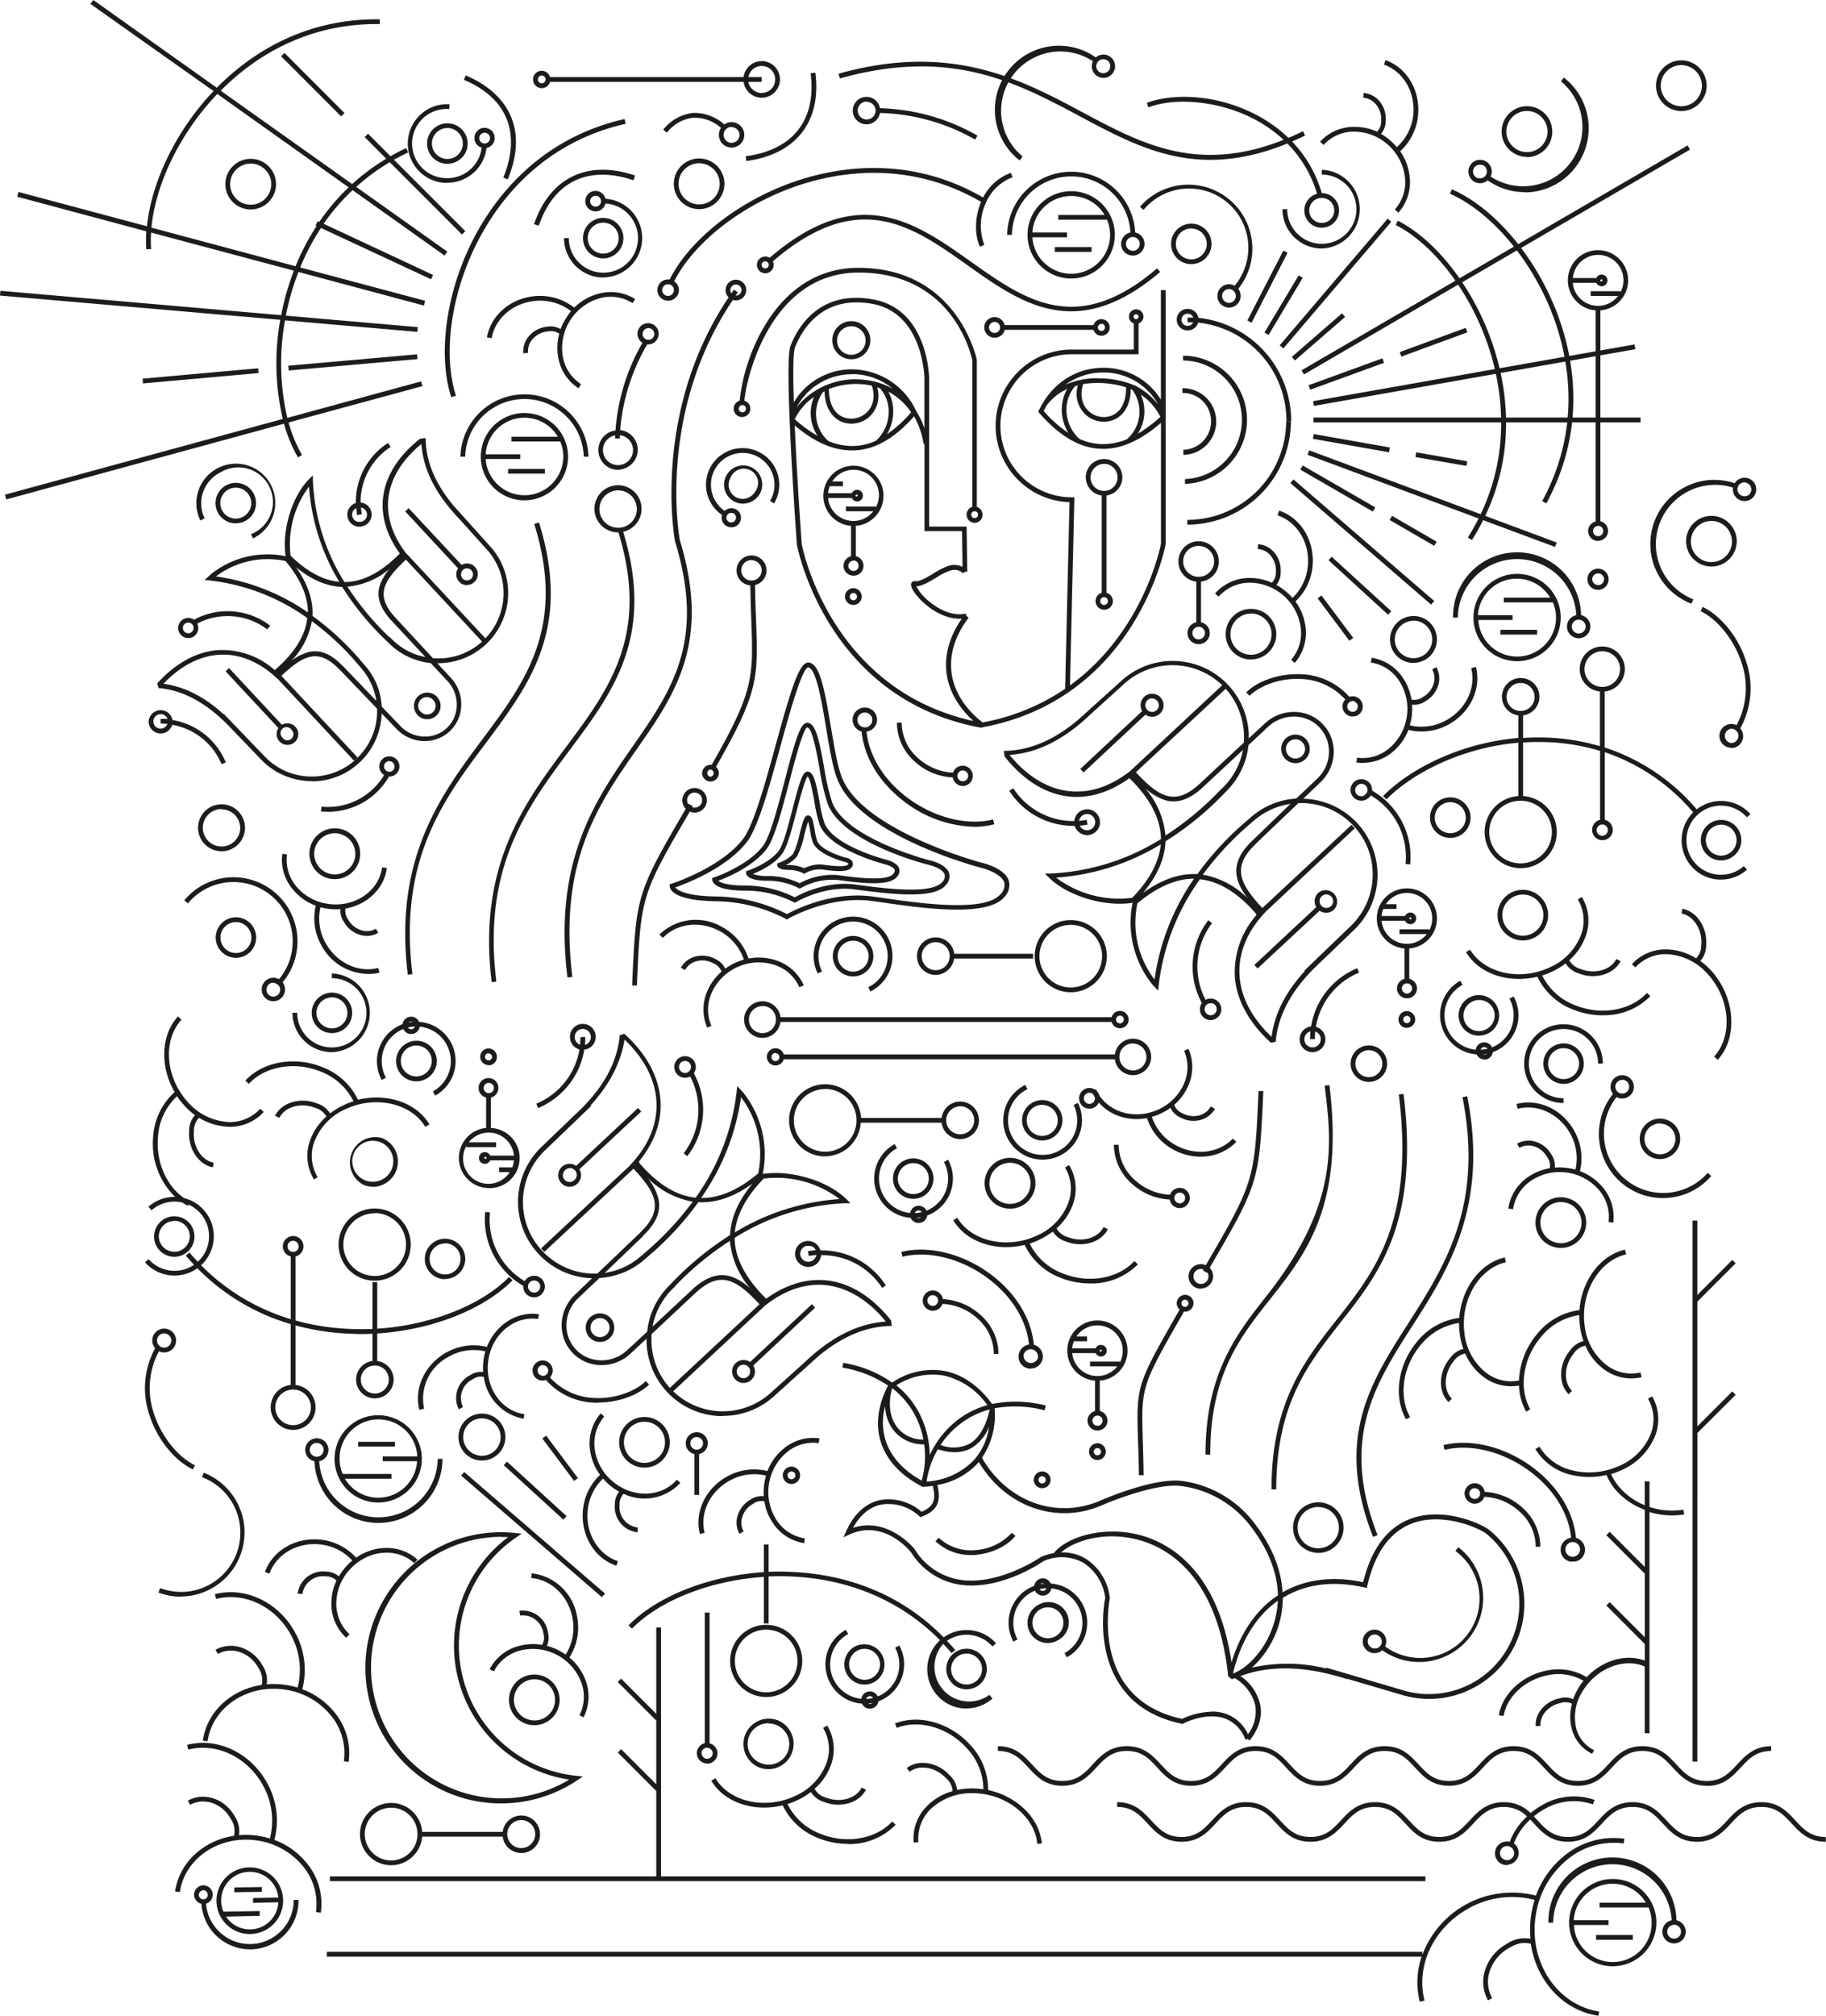 <?xml version="1.0" encoding="UTF-8"?> <svg xmlns="http://www.w3.org/2000/svg" viewBox="0 0 383.7 423.4"> <defs> <style>.cls-1{fill:#1c1c1c;}</style> </defs> <g id="Слой_2" data-name="Слой 2"> <g id="Слой_1-2" data-name="Слой 1"> <path class="cls-1" d="M275.79,221a2.66,2.66,0,0,1-1.83-.72,2.71,2.71,0,0,1,1.54-4.68,16,16,0,0,1,9.7-12.23l.38.93a14.78,14.78,0,0,0-4.81,3.18,15,15,0,0,0-4.26,8.19,2.78,2.78,0,0,1,1.12.63,2.62,2.62,0,0,1,.87,1.88,2.7,2.7,0,0,1-2.6,2.82l0-.5,0,.5Zm-.42-4.37a1.73,1.73,0,0,0-1.28,1.73,1.71,1.71,0,0,0,1.77,1.64h0a1.72,1.72,0,0,0,1.1-3,2.09,2.09,0,0,0-.59-.35,14.35,14.35,0,0,0-.07,1.61h-1A15.36,15.36,0,0,1,275.37,216.66Zm-8.3,2.41-.21-.2c-4.51-4.15-7.06-8.92-7.39-13.78a18.19,18.19,0,0,1,4.58-12.89l-.17-.18L264,192c-3.83-4.44-7.82-6.9-11.86-7.31A47.57,47.57,0,0,0,243.47,207l-.11,1.09-1.23-1.32A20.73,20.73,0,0,1,238,189.62l0,0c-5.87.94-13.71-1.41-17.63-5.33l-.82-.81,1.15,0a47.82,47.82,0,0,0,23.25-7.24c0-.08,0-.15,0-.22-.11-4.14-2.34-8.37-6.63-12.57-9,6.51-18.68,4.89-26.15-4.46l-.09-.11-.15-1.17.55,0c5.12-.19,10.05-2.31,15-6.46l9.21-8.29a15.86,15.86,0,0,1,5.47-3.25,16.05,16.05,0,0,1,12,.61,15.86,15.86,0,0,1,5.12,3.78,16.06,16.06,0,0,1,3.25,5.48,15.87,15.87,0,0,1,.88,5.51l3.46-3.21a8.91,8.91,0,0,1,3-1.81,9,9,0,0,1,3.29-.53,8.61,8.61,0,0,1,3.22.74,8.08,8.08,0,0,1,2.74,2,8.27,8.27,0,0,1,1.71,2.92,8.64,8.64,0,0,1,.41,3.28,9,9,0,0,1-2.95,6l-3.43,3.29a16,16,0,0,1,10.64,27.58l-6.92,6.66,0,0c-5.76,5.27-8.86,10.66-9.49,16.46l0,.33ZM266,191.46l0,0-.31.35c-3.73,4-5.53,8.59-5.22,13.17s2.62,8.9,6.73,12.8c.63-4.85,2.93-9.4,7-13.83l-.1-.09,9.74-9.36a15.05,15.05,0,0,0,3.62-16.22,15,15,0,0,0-3.21-5,15,15,0,0,0-10.54-4.6q-.44,0-.87,0l-9,8.59-.44-.45.45.47c-4.94,4.71-3.54,8.14,1.41,13.44L284,173.26l.68.73Zm-27-1.71a19.71,19.71,0,0,0,3.61,16,48.67,48.67,0,0,1,8.3-21.19h-.06C247.06,184.59,243.09,186.32,239,189.75Zm-17.08-5.41a22,22,0,0,0,16,4.24c3.64-3.75,5.64-7.52,6-11.23A48.85,48.85,0,0,1,221.92,184.34Zm30.83-.62a17.76,17.76,0,0,1,9.41,4.94c-2.85-3.74-3.81-7.5,1-12.09v0l8-7.72a15.15,15.15,0,0,0-7.43,3.31l0,0-.67.56-.16.15h0A63.62,63.62,0,0,0,252.75,183.72Zm-7.84-7c-.13,3.6-1.72,7.24-4.74,10.84,3.91-2.83,7.75-4.16,11.43-3.95A63.63,63.63,0,0,1,262.47,172a16,16,0,0,1,9.92-4.27l4.22-4a8.08,8.08,0,0,0,1.87-2.49,7.79,7.79,0,0,0,.76-2.86,7.42,7.42,0,0,0-.36-2.89,7.29,7.29,0,0,0-3.91-4.33,7.65,7.65,0,0,0-2.84-.65,8.09,8.09,0,0,0-2.92.47,8.22,8.22,0,0,0-2.66,1.6l-4.21,3.93a16,16,0,0,1-4.77,9.81h0A65.06,65.06,0,0,1,244.91,176.72Zm-4.33-11.22a17.65,17.65,0,0,1,4.32,10,63.85,63.85,0,0,0,11.59-9.62l0,0a14.82,14.82,0,0,0,3.55-4.8,15,15,0,0,0,1.15-3.57l-8.42,7.84-.41-.43.41.44c-2.83,2.58-5.32,3.45-7.87,2.73A11.71,11.71,0,0,1,240.58,165.5Zm-1.9-3.29c2.06,2.22,4.25,4.3,6.48,4.93s4.37-.17,6.91-2.49h0l9.31-8.67,0-.46a15.08,15.08,0,0,0-.82-5.7,14.9,14.9,0,0,0-3-5.14l0,0Zm-26.54-3.64c7.27,8.88,16.69,10.15,25.31,3.42l19.38-18.06a15.07,15.07,0,0,0-15.38-3.38,14.88,14.88,0,0,0-5.13,3L229.2,150h0C223.58,155.37,218,158.17,212.14,158.57Zm-63.53,57.28a9.63,9.63,0,0,1,.11-7.88,11.31,11.31,0,0,1,2.9-3.89,3,3,0,0,0-1.71-1.73,4.76,4.76,0,0,0-3.43-.49,3.89,3.89,0,0,0-2.54,1.89l-.87-.48a4.8,4.8,0,0,1,3.18-2.38,5.75,5.75,0,0,1,4.14.58,4.12,4.12,0,0,1,2,2,11.16,11.16,0,0,1,2.28-1.31,11.51,11.51,0,0,1,1.64-.59,10.65,10.65,0,0,0-5.09-6c-4.1-2.22-9-1.64-11.93,1.43l-.73-.69a10.94,10.94,0,0,1,13.14-1.62,11.67,11.67,0,0,1,5.59,6.65,11.28,11.28,0,0,1,5.74.37,9.59,9.59,0,0,1,5.87,5.26l-.91.4a8.65,8.65,0,0,0-5.28-4.71,10.86,10.86,0,0,0-13.11,5.75,8.6,8.6,0,0,0-.11,7.07Zm105.78-1.58a2.27,2.27,0,0,1-1.88-3.52l.05-.06a16,16,0,0,1,1.34-17.4l.79.61A15,15,0,0,0,253.33,210a2.14,2.14,0,0,1,.63-.22,2.26,2.26,0,1,1,.43,4.48Zm0-3.53-.25,0h0a1.2,1.2,0,0,0-.8.53,1.24,1.24,0,0,0-.19.95,1.27,1.27,0,0,0,1.49,1,1.25,1.25,0,0,0,.8-.54,1.23,1.23,0,0,0,.19-1,1.3,1.3,0,0,0-.54-.81A1.25,1.25,0,0,0,254.4,210.74Zm-71.5-2.48-.44-.89a7.27,7.27,0,1,0-9.72-3.33l-.9.44a8.28,8.28,0,1,1,11.06,3.78ZM133.83,207l-1,0c.84-18.92.86-19.27,11.27-37.11a2.54,2.54,0,0,1-.72-1.79,2.58,2.58,0,1,1,2.58,2.58,2.5,2.5,0,0,1-1-.22C134.67,188,134.66,188.32,133.83,207Zm11.61-37.45a1.5,1.5,0,0,0,.52.09,1.58,1.58,0,1,0-1.58-1.58,1.54,1.54,0,0,0,.26.87l.06-.1.86.51ZM103.32,206.3c-3-24.42,6.93-37.73,15.69-49.48,9-12.09,17.54-23.51,10.94-45a4.95,4.95,0,1,1,1-.12c6.65,21.87-2,33.46-11.14,45.72s-18.46,24.74-15.51,48.76ZM129.89,103a3.93,3.93,0,1,0,3.93,3.93A3.93,3.93,0,0,0,129.89,103ZM119.24,205.31c-3-24.52,5.86-37.25,13.68-48.49,8.25-11.85,15.37-22.08,8.93-43.09-.07-.33-5-27.07,11.26-51.27a2.14,2.14,0,0,1-.64-1.53A2.17,2.17,0,1,1,154,63c-16.09,23.85-11.19,50.23-11.14,50.49,6.57,21.43-1,32.35-9.08,43.91s-16.47,23.66-13.51,47.8ZM154.57,62.09a1.19,1.19,0,0,0,1.24-1.16,1.17,1.17,0,0,0-2.34,0,1.15,1.15,0,0,0,.22.68l.54-.77.82.58Zm24.7,143a4.25,4.25,0,0,1-1.88-8.07l.22.45-.22-.45a4.26,4.26,0,0,1,5.69,1.95,4.24,4.24,0,0,1-3.81,6.12Zm0-7.5a3.32,3.32,0,0,0-1.43.33,3.25,3.25,0,0,0-1.48,4.35,3.25,3.25,0,1,0,2.91-4.68Zm-93.58,7.15c-3-24.42,6.94-37.73,15.7-49.48,9.05-12.12,17.59-23.58,10.87-45.21l1-.3c6.88,22.12-1.82,33.77-11,46.11C93.11,168,83.73,180.6,86.67,204.62Zm178.57-1.32-.68-.73,13-12.15a2.44,2.44,0,0,1,.43-3,2.42,2.42,0,0,1,3.29,3.54h0a2.41,2.41,0,0,1-3,.21Zm14.42-15.55a1.42,1.42,0,0,0-1,2.39,1.47,1.47,0,0,0,1,.45,1.4,1.4,0,0,0,1-.38h0a1.42,1.42,0,0,0-1-2.46Zm-113.31,5.29-.26-.16a32.64,32.64,0,0,0-14.81-3.7c-9.12-.16-9.58-2.69-9.58-3.2v-.36l.35-.11c.1,0,10.43-3.38,15.06-9.4,2.26-2.94,4.75-12,6.94-20,3.39-12.35,5-17.34,6.93-17.06,2.23.32,3.22,5.29,4.58,13.44.68,4,1.37,8.22,2.31,10.64,4.36,11.26,29.28,17.95,29.53,18s4.73,1.14,5.57,3.74a3.57,3.57,0,0,1-1,3.48c-3.66,4.24-17.29,2.28-25.44,1.1l-2.27-.32c-9.1-1.23-17.55,3.66-17.64,3.71Zm-23.48-6.76c.48.58,2.2,1.79,8.43,1.9a33.64,33.64,0,0,1,15.05,3.7c1.53-.84,9.36-4.86,18-3.69l2.28.32c7.42,1.07,21.24,3.07,24.54-.76a2.67,2.67,0,0,0,.83-2.52c-.56-1.71-3.7-2.8-4.86-3.08s-25.68-6.89-30.22-18.63c-1-2.52-1.68-6.74-2.36-10.83-.93-5.52-2.07-12.38-3.74-12.62h0c-1.3,0-4.11,10.22-5.79,16.34-2.32,8.47-4.72,17.23-7.1,20.32C152.65,182.39,144.1,185.63,141.88,186.4ZM70.6,191a11.39,11.39,0,0,1-1.64-.11,11.53,11.53,0,0,1-7.36-4,9.62,9.62,0,0,1-2.28-7.55l1,.14a8.62,8.62,0,0,0,2,6.77,10.59,10.59,0,0,0,6.74,3.62c5.52.75,10.56-2.7,11.23-7.68l1,.13C80.64,187.34,76,191,70.6,191ZM167,189.63l-.26-.15a22.37,22.37,0,0,0-10.23-2.41c-6.48,0-6.83-1.92-6.84-2.29v-.37l.35-.11c.07,0,7.16-2.43,10.3-6.61,1.52-2,3.16-8.32,4.61-13.87,2.31-8.88,3.35-12.21,4.82-12,1.69.22,2.41,3.72,3.43,9.42a46.69,46.69,0,0,0,1.69,7.33c3.1,7.71,20.38,12.11,20.56,12.16.33.07,3.38.8,4,2.64a2.64,2.64,0,0,1-.71,2.57c-2.36,2.81-10.43,2-17.8,1.05l-1.56-.2c-6.28-.77-12.06,2.67-12.11,2.71ZM150.92,185c.48.38,1.84,1,5.58,1A23.49,23.49,0,0,1,167,188.48c1.22-.69,6.57-3.43,12.5-2.71l1.57.21c4.77.62,14.7,1.93,16.9-.7a1.67,1.67,0,0,0,.53-1.61c-.38-1.12-2.51-1.82-3.29-2s-18-4.58-21.26-12.76a45.73,45.73,0,0,1-1.74-7.52c-.61-3.37-1.53-8.47-2.58-8.61-.87.33-2.52,6.66-3.73,11.28-1.54,5.91-3.13,12-4.77,14.22C158.3,182,152.75,184.35,150.92,185Zm17.13,1.67-.26-.15a14.25,14.25,0,0,0-6.46-1.52c-4.21,0-4.55-1.26-4.56-1.64V183l.35-.11s4.53-1.54,6.5-4.17c1-1.27,2-5.28,2.92-8.82,1.54-5.91,2.15-8,3.29-7.82s1.66,2.34,2.35,6.18a28.77,28.77,0,0,0,1.07,4.65c1.95,4.86,12.92,7.65,13,7.67s2.25.54,2.69,1.82a1.83,1.83,0,0,1-.49,1.81c-1.56,1.87-6.78,1.36-11.54.74l-1-.13a13.66,13.66,0,0,0-7.64,1.71Zm-9.89-3.11a8.36,8.36,0,0,0,3.17.44,15.4,15.4,0,0,1,6.71,1.52,14.27,14.27,0,0,1,8-1.71l1,.14c3,.39,9.3,1.21,10.65-.39.28-.33.38-.62.3-.85-.2-.59-1.42-1-2-1.16s-11.59-3-13.73-8.28a28.91,28.91,0,0,1-1.12-4.85c-.34-1.85-.89-4.89-1.43-5.32-.58.62-1.55,4.32-2.26,7.05-1,3.8-2,7.73-3.09,9.16C162.75,181.58,159.59,183,158.16,183.59Zm10.84,0-.25-.15a6.64,6.64,0,0,0-3-.69c-2.1,0-2.42-.66-2.43-1v-.36l.34-.12a7.35,7.35,0,0,0,3-1.9,18,18,0,0,0,1.35-4.11c.8-3.06,1.05-4,1.86-3.93s1,1.15,1.34,3.16a13.64,13.64,0,0,0,.5,2.17c.73,1.82,4.6,3.15,6,3.5.19,0,1.22.31,1.46,1a1.12,1.12,0,0,1-.27,1.12c-.84,1-3.3.76-5.75.44l-.48-.06a6.17,6.17,0,0,0-3.47.78Zm-3.88-1.87a6.39,6.39,0,0,0,.68,0,7.8,7.8,0,0,1,3.19.69,7.16,7.16,0,0,1,3.87-.78l.48.07c1.18.15,4.3.56,4.85-.09a.43.43,0,0,0,.1-.17,1.53,1.53,0,0,0-.75-.37c-.25-.06-5.67-1.45-6.74-4.11a13,13,0,0,1-.55-2.36c-.11-.59-.27-1.48-.43-2-.25.66-.57,1.88-.82,2.84a16.94,16.94,0,0,1-1.52,4.46A6.82,6.82,0,0,1,165.12,181.69Zm131.23-.12-1-.1a15,15,0,0,0-3.33-11,14.86,14.86,0,0,0-4-3.41,2.27,2.27,0,0,1-3.62.4,2.25,2.25,0,0,1-.61-1.62,2.27,2.27,0,0,1,3.92-1.47,2.24,2.24,0,0,1,.61,1.63v.07a16,16,0,0,1,8,15.51ZM286.1,164.64a1.32,1.32,0,0,0-.87.34,1.27,1.27,0,1,0,1.73,1.85h0a1.23,1.23,0,0,0,.4-.88,1.28,1.28,0,0,0-1.26-1.31ZM304.76,176a4.26,4.26,0,1,1,4.25-4.25A4.25,4.25,0,0,1,304.76,176Zm0-7.51a3.26,3.26,0,1,0,3.25,3.26A3.25,3.25,0,0,0,304.76,168.5Zm-76.33,6.92a2.73,2.73,0,0,1-2.6-1.94,15.77,15.77,0,0,1-3.67-.37,15.94,15.94,0,0,1-10.08-7l.84-.54a15.06,15.06,0,0,0,4,4.16,14.88,14.88,0,0,0,5.46,2.4,15.39,15.39,0,0,0,3.36.34,2.71,2.71,0,1,1,3.29,2.88A3,3,0,0,1,228.43,175.42Zm-1.55-2a1.71,1.71,0,0,0,3.22-1.09h0a1.68,1.68,0,0,0-.75-1.07,1.7,1.7,0,0,0-2.6,1.17c.53-.05,1.06-.12,1.59-.22l.19,1A15.58,15.58,0,0,1,226.88,173.43Zm-22.09.25a25.12,25.12,0,0,1-14.39-5c-5.43-4-8.82-9.41-9.34-15a2.55,2.55,0,0,1-1.84-3h0a2.56,2.56,0,0,1,1.1-1.62,2.51,2.51,0,0,1,1.92-.37,2.54,2.54,0,0,1,2,3,2.55,2.55,0,0,1-2.15,2c.55,5.26,3.77,10.38,8.92,14.13,5.51,4,12.28,5.66,17.68,4.33l.24,1A17.35,17.35,0,0,1,204.79,173.68Zm-23.07-24a1.54,1.54,0,0,0-.85.26,1.52,1.52,0,0,0-.67,1h0a1.57,1.57,0,0,0,.23,1.17,1.53,1.53,0,0,0,1,.66,1.51,1.51,0,0,0,1.17-.22,1.55,1.55,0,0,0,.66-1,1.49,1.49,0,0,0-.22-1.16,1.53,1.53,0,0,0-1-.67A1.73,1.73,0,0,0,181.72,149.69ZM68.93,170.5a14.8,14.8,0,0,1-1.48-.07l.1-1a13.62,13.62,0,0,0,5.24-.49,13.78,13.78,0,0,0,4.83-2.55,14,14,0,0,0,3.1-3.59,2,2,0,0,1-.45-.37h0a2.13,2.13,0,0,1,.1-3,2.06,2.06,0,0,1,1.52-.56,2.09,2.09,0,0,1,1.48.67,2.13,2.13,0,0,1-.11,3,2.08,2.08,0,0,1-1.52.57h0a14.74,14.74,0,0,1-12.77,7.4Zm12.88-10.64a1.1,1.1,0,0,0-.76.31,1.09,1.09,0,0,0-.35.77,1.11,1.11,0,0,0,.3.81h0a1.09,1.09,0,0,0,.78.35,1,1,0,0,0,.8-.3,1.12,1.12,0,0,0,0-1.58,1.09,1.09,0,0,0-.78-.35Zm120.5,5.24a2.15,2.15,0,0,1-1.91-1.2,2.18,2.18,0,0,1-.2-.61,12.6,12.6,0,0,1-8-3.35,10.9,10.9,0,0,1-3.73-8.15h1a9.93,9.93,0,0,0,3.4,7.41,11.75,11.75,0,0,0,7.39,3.09,2.15,2.15,0,0,1,1.08-1.24h0a2.13,2.13,0,1,1,1.88,3.83A2.09,2.09,0,0,1,202.31,165.1Zm-.5-3.15a1.14,1.14,0,0,0-.52,1.51,1.15,1.15,0,0,0,.65.58,1.1,1.1,0,0,0,.87-.06,1.11,1.11,0,0,0,.57-.65,1.08,1.08,0,0,0-.06-.86,1.13,1.13,0,0,0-1.51-.52Zm-52.52,2.2a1.75,1.75,0,0,1-1.75-1.76,1.78,1.78,0,0,1,2-1.73c8.85-15.48,8.75-18.33,8.34-30.15-.08-2.18-.16-4.64-.21-7.55a3.15,3.15,0,1,1,1-.08c0,2.92.13,5.4.21,7.6.42,12,.52,14.94-8.43,30.59a1.76,1.76,0,0,1-1.15,3.08Zm0-2.51a.76.76,0,0,0,0,1.51.76.76,0,0,0,0-1.51Zm8.62-44a2.15,2.15,0,1,0,2.15,2.15A2.15,2.15,0,0,0,157.91,117.67ZM65.5,164.07h-.29a14.71,14.71,0,0,1-10.33-4.52l-6.11-6.35,0,0C43.9,148,39,145.13,33.66,144.55l-.32,0-.31-1,.19-.21c3.82-4.14,8.2-6.49,12.67-6.79a16.67,16.67,0,0,1,11.85,4.21l.16-.15,0,0c4-3.48,6.28-7.12,6.66-10.8a43.68,43.68,0,0,0-20.45-7.88l-1.09-.11,1.28-1.19a19,19,0,0,1,15.73-3.8h0c-.85-5.39,1.32-12.58,4.91-16.18l.81-.81,0,1.14a43.79,43.79,0,0,0,6.62,21.28c3.87,0,7.74-2.06,11.65-6-6-8.24-4.47-17.15,4.11-24l.11-.09L89.45,92l0,.55c.17,4.68,2.11,9.19,5.91,13.73h0l7.6,8.44a14.55,14.55,0,0,1,3,5,14.76,14.76,0,0,1-.56,11.08,14.74,14.74,0,0,1-8.51,7.69,15.29,15.29,0,0,1-5,.82l2.88,3.1a8.29,8.29,0,0,1,1.67,2.75,8.08,8.08,0,0,1,.48,3,7.67,7.67,0,0,1-.68,3,7.6,7.6,0,0,1-4.53,4.1,7.71,7.71,0,0,1-3,.38,8.14,8.14,0,0,1-3-.79,8.32,8.32,0,0,1-2.57-1.93l-2.94-3.07A14.69,14.69,0,0,1,75.72,160a14.64,14.64,0,0,1-10.22,4.12ZM47,149.93l8.59,8.92A13.48,13.48,0,0,0,60.08,162a13.74,13.74,0,0,0,10.34.2,13.83,13.83,0,0,0,7.71-7.41,13.84,13.84,0,0,0,1.11-5.15c0-.26,0-.52,0-.78l-7.86-8.21.3-.29-.32.31c-2.17-2.28-4.11-3.14-6.13-2.72s-4.12,2.12-6.1,4l16,17.15-.73.69-16-17.15,0,0L58,142.3c-3.69-3.4-7.86-5.05-12-4.77s-8.1,2.38-11.66,6.09c4.43.61,8.59,2.71,12.63,6.4Zm33.2-1.53,3.7,3.85A7.12,7.12,0,0,0,86.18,154a7,7,0,0,0,2.61.69,6.61,6.61,0,0,0,5-1.69,6.43,6.43,0,0,0,1.6-2.2,6.9,6.9,0,0,0,.59-2.58,7.15,7.15,0,0,0-.42-2.67,7.43,7.43,0,0,0-1.46-2.42l-3.59-3.85a14.59,14.59,0,0,1-4.66-1.3,14.28,14.28,0,0,1-4.34-3.09h0a59.2,59.2,0,0,1-9.61-11.61c-3.23-.12-6.47-1.49-9.69-4.13,2.47,3.49,3.63,6.92,3.45,10.22a58.41,58.41,0,0,1,10.66,10,14.59,14.59,0,0,1,3,4.76A14.79,14.79,0,0,1,80.21,148.4Zm-8.12-8.48,7,7.29a13.8,13.8,0,0,0-3-6.66l0,0-.51-.62-.14-.14h0a58,58,0,0,0-9.9-9.32,16.22,16.22,0,0,1-4.27,8.31A10.28,10.28,0,0,1,65,136.93c2.39-.5,4.63.46,7.06,3ZM91,138.28l.4,0a13.8,13.8,0,0,0,5.22-.74,13.59,13.59,0,0,0,4.68-2.78l-16-17.21c-2,1.87-3.91,3.87-4.49,5.89s.16,4,2.28,6.3h0Zm-9.1-4.49A13.72,13.72,0,0,0,86.24,137a13.56,13.56,0,0,0,3.14,1l-7.1-7.63.38-.36-.39.37c-2.38-2.61-3.18-4.91-2.51-7.26a10.17,10.17,0,0,1,2.12-3.63A16,16,0,0,1,73,123.22a58.83,58.83,0,0,0,8.79,10.59Zm3.59-17.44L102,134.08a13.17,13.17,0,0,0,2.53-3.69,13.69,13.69,0,0,0-2.26-15l-5.88-6.53h0c-4.89-5.14-7.46-10.25-7.84-15.6C80.44,99.9,79.3,108.49,85.44,116.35Zm-40.08,4.73a44.79,44.79,0,0,1,19.29,7.56c0-3.45-1.59-7.07-4.71-10.8A18.07,18.07,0,0,0,45.36,121.08Zm15.71-4.3c3.42,3.31,6.8,5.12,10.18,5.44a44.77,44.77,0,0,1-6.37-20A20.14,20.14,0,0,0,61.07,116.78Zm166.58,45.46-.69-.73,13-12.15a2.43,2.43,0,0,1,.43-3,2.32,2.32,0,0,1,1.73-.64,2.38,2.38,0,0,1,1.68.76,2.42,2.42,0,0,1-.11,3.42h0a2.45,2.45,0,0,1-1.74.65,2.41,2.41,0,0,1-1.3-.44Zm14.42-15.55a1.4,1.4,0,0,0-1,.39,1.37,1.37,0,0,0-.45,1,1.42,1.42,0,0,0,2.38,1.09h0a1.4,1.4,0,0,0,.07-2,1.35,1.35,0,0,0-1-.45ZM46.55,160.52a13.71,13.71,0,0,0-7.43-7.43,13.26,13.26,0,0,0-2.93-.85,2.54,2.54,0,0,1-2.33,1.82,2.51,2.51,0,0,1-2.62-2.42h0a2.52,2.52,0,0,1,5-.4,14.72,14.72,0,0,1,11.21,8.9ZM33.76,150H33.7a1.53,1.53,0,0,0-1.06.49,1.49,1.49,0,0,0-.4,1.1h0a1.5,1.5,0,0,0,1.58,1.46,1.53,1.53,0,0,0,1.36-1,13.49,13.49,0,0,0-1.42-.06v-1c.49,0,1,0,1.46.06A1.54,1.54,0,0,0,33.76,150ZM272.21,160.3a3,3,0,1,1,2.06-.81h0A3,3,0,0,1,272.21,160.3Zm0-5a2,2,0,0,0-2,1.94,2,2,0,0,0,.54,1.44,2,2,0,0,0,2.84.1h0a2,2,0,0,0,.1-2.84A2,2,0,0,0,272.21,155.28Zm14.16,4.95a10.5,10.5,0,0,1-1.36-.1l.15-1a8.71,8.71,0,0,0,6.79-2A10.87,10.87,0,0,0,294,143a8.63,8.63,0,0,0-5.94-3.84l.15-1a9.63,9.63,0,0,1,6.62,4.27,11.35,11.35,0,0,1,1.77,4.52,3.05,3.05,0,0,0,2.37-.53,4.79,4.79,0,0,0,2.23-2.65,3.83,3.83,0,0,0-.25-3.15l.87-.49a4.83,4.83,0,0,1,.33,4,5.79,5.79,0,0,1-2.69,3.2,4.05,4.05,0,0,1-2.74.69,13,13,0,0,1-.1,2.63,12,12,0,0,1-.38,1.7,10.59,10.59,0,0,0,7.78-1.14c4.07-2.29,6.17-6.77,5.12-10.87l1-.25c1.16,4.54-1.14,9.47-5.59,12a11.6,11.6,0,0,1-8.6,1.22,11.31,11.31,0,0,1-3.36,4.67A9.75,9.75,0,0,1,286.37,160.23Zm-226-3.79H60.3a2.27,2.27,0,0,1-1.79-3.53L47.4,141l.73-.68,11.11,11.92a2.22,2.22,0,0,1,1.22-.3,2.26,2.26,0,0,1-.08,4.52Zm-.92-1.4a1.26,1.26,0,1,0,1.84-1.72A1.26,1.26,0,1,0,59.46,155Zm146.83-2.22-.1,0-.1,0v0c-32.49-6-38.57-38.1-38.62-38.42-.12-1.6-2.76-38.07-1.36-41.73s5.9-11.92,17.45-9.78,11.69,16.44,11.69,16.59v31.11h7.88l.13,9.49h-.5l-.38.32.38-.32-.38.32a2.64,2.64,0,0,0-2.65-.59,13.5,13.5,0,0,0-3,1.51c-1.55.92-3,1.79-4.19,1.8a10.34,10.34,0,0,0,2.77,3.23c1.48,1.22,4.44,3.18,7.66,2.51l.1.49.49.38c-5.84,7.6-4.71,16,2.92,22a45.58,45.58,0,0,0,17.35-7.07l.92-39.21a15.91,15.91,0,0,1-10.82-4.69,16,16,0,0,1,0-22.67,16,16,0,0,1,11.33-4.69h13V67.93a1.52,1.52,0,1,1,1,0v6.48h-14a14.88,14.88,0,0,0-5.85,1.18,15.07,15.07,0,0,0-9.18,13.85,14.89,14.89,0,0,0,1.19,5.85,15,15,0,0,0,13.84,9.17h.51l-.92,39.5c15.62-11.3,19.08-29.53,19.12-29.78V88.81c-4.5,3.9-8.73,5.69-12.89,5.45-4.37-.25-8.58-2.77-12.85-7.7l-.08,0c2.62-5.83,7.75-9.31,13.72-9.31h0a14.08,14.08,0,0,1,12.08,6.69v-23h1v53.34c-.06.41-6.13,32.55-38.63,38.51ZM167,89.37c.39,9,1.06,19.33,1.47,24.87,0,.26,5.79,30.58,36.09,37.21-6.69-6.06-7.63-14.09-2.45-21.5-4.23.25-8.26-3.09-9.93-5.46-1-1.45-.73-1.93-.63-2.08a.75.75,0,0,1,.79-.33c.88.12,2.45-.82,3.85-1.65a14.19,14.19,0,0,1,3.32-1.63,3.93,3.93,0,0,1,2.75.26l-.11-7.51h-7.89V93.24l-.18,0a17.36,17.36,0,0,0-2-5.79c-4,4.52-8,6.85-12.17,7.13S171.5,93.18,167,89.37Zm7.1,3.29a13.07,13.07,0,0,0,5.71,1,12.06,12.06,0,0,0,4.3-1.11l0,0a8.19,8.19,0,0,0,2.6-5.44,7.45,7.45,0,0,0-1.77-5.53l-.62-.2a6,6,0,0,1-1.62,6.15,5.64,5.64,0,0,1-6,1c-2.12-1-3.36-3.25-3.44-6.33l-.32.16A7.69,7.69,0,0,0,174.09,92.66Zm52.69-.48a12.37,12.37,0,0,0,4.32,1.08,13,13,0,0,0,5.69-1,7.68,7.68,0,0,0,1.09-10.43l-.29-.13c0,3.09-1.25,5.4-3.37,6.39a5.64,5.64,0,0,1-6.06-.95,6,6,0,0,1-1.67-6.2l-.57.16,0,0a7.46,7.46,0,0,0-1.8,5.64,8.26,8.26,0,0,0,2.66,5.42ZM167,88.06a29.46,29.46,0,0,0,4.79,3.49,8.67,8.67,0,0,1-.75-8.17A12,12,0,0,0,167,88.06Zm19.67-5.79a8.68,8.68,0,0,1,1,4.83,9.37,9.37,0,0,1-1.3,4.11,25.89,25.89,0,0,0,5.09-4.61A13.37,13.37,0,0,0,186.67,82.27Zm53.06.62a8.68,8.68,0,0,1-.64,8.21,28.54,28.54,0,0,0,4.74-3.54A12.18,12.18,0,0,0,239.73,82.89Zm-20.42,3.44a26.36,26.36,0,0,0,5.18,4.6,9.38,9.38,0,0,1-1.34-4.1,8.63,8.63,0,0,1,1.12-5.14A11.39,11.39,0,0,0,220,85.05C219.77,85.46,219.53,85.89,219.31,86.33Zm-26.76.07a17,17,0,0,1,1.7,3.56V79.44c0-.13-.24-13.62-10.87-15.6-10.79-2-15,5.73-16.33,9.15-.41,1.08-.43,5.66-.24,11.53a14.11,14.11,0,0,1,12.08-6.94A15,15,0,0,1,192.55,86.4Zm-18.37-4.69c0,2.91,1,5,2.86,5.84a4.65,4.65,0,0,0,5-.84c1.48-1.34,1.9-3.41,1.17-5.7-.47-.1-.94-.18-1.43-.24A15.72,15.72,0,0,0,174.18,81.71Zm53.41-1c-.7,2.3-.26,4.37,1.23,5.69a4.64,4.64,0,0,0,5,.8c1.86-.88,2.85-3,2.8-5.85A19.84,19.84,0,0,0,227.59,80.68Zm-48.53-2.1h-.16a13.13,13.13,0,0,0-11.49,6.91,15.92,15.92,0,0,1,14.45-5.71,14.87,14.87,0,0,1,5.78,1.88A13.34,13.34,0,0,0,179.06,78.58Zm51.59.87A19.31,19.31,0,0,1,238.53,81a14.27,14.27,0,0,1,4.86,4,13.11,13.11,0,0,0-11.55-6.76h0a13.35,13.35,0,0,0-7.92,2.55A16.56,16.56,0,0,1,230.65,79.45ZM238.73,66a.52.52,0,0,0-.52.52.52.52,0,0,0,.52.52.52.52,0,0,0,.52-.52A.53.53,0,0,0,238.73,66Zm-149,85.07a2.76,2.76,0,0,1-2-.89h0a2.8,2.8,0,1,1,4.85-1.81,2.8,2.8,0,0,1-2.8,2.7Zm-1.32-1.57a1.8,1.8,0,0,0,3.12-1.17A1.76,1.76,0,0,0,91,147a1.8,1.8,0,1,0-2.64,2.46Zm195.82,1a1.91,1.91,0,0,1-.74-.14,2.11,2.11,0,0,1-.8-3.44,13.26,13.26,0,0,0-9.47-4.31c-4.69-.21-8.8,1.69-10.65,3.54l-.7-.71c2.47-2.48,7.05-4,11.39-3.83a14.2,14.2,0,0,1,10.28,4.76,2.12,2.12,0,0,1,2.62,1.13h0a2.13,2.13,0,0,1-1,2.81A2.08,2.08,0,0,1,284.22,150.46Zm0-3.25a1,1,0,0,0-.46.11,1.09,1.09,0,0,0-.59.62,1.12,1.12,0,0,0,0,.86,1.14,1.14,0,0,0,.63.59,1.16,1.16,0,0,0,.86,0,1.12,1.12,0,0,0,.55-1.49h0a1.06,1.06,0,0,0-.63-.58A1,1,0,0,0,284.22,147.21Zm-12.16-8-.75-.66a8.65,8.65,0,0,0,2-6.78,10.88,10.88,0,0,0-10.8-9.41,8.66,8.66,0,0,0-6.44,2.92l-.76-.65a9.62,9.62,0,0,1,7.18-3.27,11.31,11.31,0,0,1,4.75,1,3,3,0,0,0,.84-2.28,4.72,4.72,0,0,0-1-3.31,3.81,3.81,0,0,0-2.79-1.49l.06-1a4.81,4.81,0,0,1,3.51,1.86,5.8,5.8,0,0,1,1.24,4,4,4,0,0,1-.91,2.68,12.16,12.16,0,0,1,2.16,1.51,10.21,10.21,0,0,1,1.23,1.23,10.65,10.65,0,0,0,3.26-7.16c.26-4.66-2.37-8.85-6.39-10.19l.32-1c4.45,1.48,7.35,6.09,7.07,11.2a11.6,11.6,0,0,1-3.64,7.88,11.38,11.38,0,0,1,2.12,5.35A9.65,9.65,0,0,1,272.06,139.26Zm24.95,0a4.93,4.93,0,1,1,4.93-4.93A4.94,4.94,0,0,1,297,139.23Zm0-8.86a3.93,3.93,0,1,0,3.93,3.93A3.93,3.93,0,0,0,297,130.37Zm-34.15,8.14a5.32,5.32,0,1,1,5.32-5.32A5.32,5.32,0,0,1,262.86,138.51Zm0-9.64a4.32,4.32,0,1,0,4.32,4.32A4.32,4.32,0,0,0,262.86,128.87Zm-11,6.41a2.32,2.32,0,0,1-.5-4.59v-8.55a4.25,4.25,0,1,1,1,0v8.55a2.32,2.32,0,0,1-.5,4.59Zm0-3.64a1.32,1.32,0,1,0,1.32,1.32A1.32,1.32,0,0,0,251.87,131.64Zm0-17a3.25,3.25,0,1,0,3.25,3.25A3.26,3.26,0,0,0,251.87,114.67Zm31.68,19.93-6.67-8.92.8-.6,6.68,8.92Zm-244-.56a2.13,2.13,0,0,1-2.07-1.7,2.13,2.13,0,0,1,1.66-2.5,2.11,2.11,0,0,1,1.63.34,14.72,14.72,0,0,1,16,1.25l-.61.79A13.71,13.71,0,0,0,46,129.53,13.35,13.35,0,0,0,41.44,131a2.3,2.3,0,0,1,.19.54h0A2.13,2.13,0,0,1,40,134,1.93,1.93,0,0,1,39.54,134Zm0-3.24-.22,0a1.12,1.12,0,0,0-.88,1.32,1.11,1.11,0,0,0,.48.71,1.09,1.09,0,0,0,.84.17,1.12,1.12,0,0,0-.22-2.22Zm252.14-1.67-12.53-11.45.67-.73,12.53,11.45ZM232,128.07a1.82,1.82,0,0,1-.5-3.56V104.07a3.84,3.84,0,1,1,1,0v20.44a1.81,1.81,0,0,1-.5,3.56Zm0-2.63a.82.82,0,0,0-.81.82.81.81,0,0,0,.81.81.82.82,0,0,0,.82-.81A.82.82,0,0,0,232,125.44Zm0-28a2.84,2.84,0,1,0,2.84,2.84A2.84,2.84,0,0,0,232,97.43Zm-52.67,29.63a1.76,1.76,0,1,1,1.75-1.75A1.76,1.76,0,0,1,179.33,127.06Zm0-2.51a.76.76,0,1,0,.75.76A.76.76,0,0,0,179.33,124.55ZM300.73,127l-29.58-25.54.65-.76,29.58,25.54Zm-202.6-4.09a2.24,2.24,0,0,1-1.65-.72h0a2.27,2.27,0,0,1-.22-2.81L85.15,107.42l.73-.68L97,118.66a2.24,2.24,0,0,1,1.22-.31,2.29,2.29,0,0,1,1.57.72,2.22,2.22,0,0,1,.61,1.62,2.27,2.27,0,0,1-2.26,2.18Zm-.92-1.4a1.25,1.25,0,0,0,1.78.06,1.22,1.22,0,0,0,.4-.87,1.26,1.26,0,0,0-1.21-1.31,1.22,1.22,0,0,0-.91.34,1.27,1.27,0,0,0-.06,1.78Zm82.13-.59a2.07,2.07,0,0,1-.51-4.08v-6.39a6.32,6.32,0,1,1,1,0v6.38a2.07,2.07,0,0,1-.49,4.09Zm0-3.15a1.08,1.08,0,1,0,1.08,1.08A1.07,1.07,0,0,0,179.34,117.73ZM174,104.6a5.33,5.33,0,0,0,9.5,2.79h-5.75v-1H184v.23a5.32,5.32,0,0,0-9.11-5.49h2.24v1h-2.77a5.19,5.19,0,0,0-.36,1.47H179a1.22,1.22,0,1,1,1.11,1.72,1.21,1.21,0,0,1-1.11-.72Zm6-.72a.22.22,0,0,0-.22.22c0,.25.45.25.45,0A.22.22,0,0,0,180.06,103.88Zm146.76,11-52-19.36.35-.93,52,19.36Zm-25.37-.23-9.38-5.43.5-.87,9.38,5.43Zm-147.74-3.9a2,2,0,0,1-1.92-2.58,7.69,7.69,0,0,1-2.3-10.29A7.7,7.7,0,0,1,160,95.22a7.68,7.68,0,0,1,2.66,10.53l-.85-.52a6.69,6.69,0,0,0-2.32-9.15,6.67,6.67,0,0,0-9.89,7.38,6.61,6.61,0,0,0,2.69,3.86,2,2,0,0,1,.91-.51,2,2,0,0,1,2.44,1.45,2,2,0,0,1-1.95,2.5Zm0-3a1.07,1.07,0,0,0-.25,0,1,1,0,0,0-.61.46h0a1,1,0,0,0,.34,1.38,1,1,0,0,0,1.39-.35,1.06,1.06,0,0,0,.11-.76,1,1,0,0,0-1-.76Zm-78.14,2.89a2.53,2.53,0,0,1-1.35-.4,2.5,2.5,0,0,1-1.11-1.58,2.54,2.54,0,0,1,1.72-3,15.18,15.18,0,0,1,.34-3.35,14.71,14.71,0,0,1,6.43-9.27l.54.84a13.81,13.81,0,0,0-6.31,11.68,2.53,2.53,0,0,1,.3,5h0A2.67,2.67,0,0,1,75.57,110.64Zm-.68-3.89a1.49,1.49,0,0,0-.6.54,1.53,1.53,0,0,0,1.62,2.31h0a1.52,1.52,0,0,0,0-3,13.81,13.81,0,0,0,.19,1.4l-1,.19A14.62,14.62,0,0,1,74.89,106.75Zm174.67,3.45v-1a20.79,20.79,0,0,0,20.76-20.77h1A21.79,21.79,0,0,1,249.56,110.2Zm-44.69-.38a1.72,1.72,0,0,1-.5-3.36V75.66c-.14-.66-3.85-18.41-23.89-18.41-18.62,0-23.66,22.43-24,26.92a1.75,1.75,0,1,1-1,0,39.41,39.41,0,0,1,5.08-15.42c3.31-5.7,9.45-12.49,19.88-12.49,20.88,0,24.84,19.12,24.88,19.31v30.9a1.72,1.72,0,0,1-.5,3.36Zm0-2.43a.72.72,0,1,0,.71.71A.71.71,0,0,0,204.87,107.39ZM156,85.09a.76.76,0,1,0,.75.76A.76.76,0,0,0,156,85.09Zm132.47,22.36-15.23-8.81.5-.87L289,106.58Zm-132.4-1.66a3.86,3.86,0,0,1-2-.57,4,4,0,0,1-1.38-5.43h0a4,4,0,1,1,4.38,5.87A4.06,4.06,0,0,1,156.08,105.79Zm-2.54-5.49a3,3,0,0,0,1,4.07,3,3,0,0,0,4.07-1,3,3,0,1,0-5.1-3Zm-43.33,4.79a9.17,9.17,0,1,1,9.17-9.17A9.18,9.18,0,0,1,110.21,105.09Zm-8.15-8.67a8.17,8.17,0,0,0,16.32-.5,8.08,8.08,0,0,0-.65-3.19H107.48v-1h9.74a8.16,8.16,0,0,0-15.16,3.69h7.27v1ZM249,101.63v-1a12.46,12.46,0,0,0-.41-24.91l0-1h.23a13.46,13.46,0,0,1,.21,26.91ZM114.49,99.49h-7.72v-1h7.72Zm15.4-.8a4.16,4.16,0,0,1-3.43-6.51,4.11,4.11,0,0,1,2.67-1.73h0l.2,0A43.12,43.12,0,0,1,135,72a2.23,2.23,0,1,1,1.18.34H136a42.25,42.25,0,0,0-5.68,18,4.16,4.16,0,0,1,.31,8.22A3.88,3.88,0,0,1,129.89,98.69Zm-.63-7.25a3.12,3.12,0,0,0-2,1.3,3.16,3.16,0,1,0,3-1.34l0,.7-1,0Zm7-22.52a1.23,1.23,0,1,0,1.23,1.23A1.23,1.23,0,0,0,136.22,68.92Zm171.9,28.94L297.42,96l.17-1,10.71,1.89ZM123.66,95.92h-1a12.46,12.46,0,0,0-24.91,0h-1a13.46,13.46,0,0,1,26.91,0Zm125-.44v-1a6,6,0,0,0,4.05-10.26,6,6,0,0,0-4.15-1.68h-.1l0-1a7.06,7.06,0,0,1,5,2,7,7,0,0,1-4.73,12ZM291.88,95l-16-2.83.18-1,16,2.82Zm52.87-6.29H276v-1h68.74Zm-73.43-.31h-1a20.78,20.78,0,0,0-18.56-20.64,2.29,2.29,0,0,1-.59,1,2.34,2.34,0,0,1-3.23,0,2.29,2.29,0,0,1-.67-1.62,2.26,2.26,0,0,1,.67-1.61,2.32,2.32,0,0,1,3.23,0h0a2.26,2.26,0,0,1,.64,1.23A21.79,21.79,0,0,1,271.32,88.43ZM249.56,65.89a1.27,1.27,0,0,0-.91.37,1.31,1.31,0,0,0-.38.91,1.28,1.28,0,0,0,.38.91,1.31,1.31,0,0,0,1.82,0,1.22,1.22,0,0,0,.26-.38q-.58,0-1.17,0v-1c.4,0,.8,0,1.19,0a1.22,1.22,0,0,0-.28-.44A1.3,1.3,0,0,0,249.56,65.89ZM276.1,85.26l-.18-1,67.55-11.91.17,1ZM94.82,83.42c-3.09-9.64-.78-23.8,5.74-35.22,4.86-8.51,14.13-19.45,30.69-23.2l.22,1c-16.2,3.67-25.28,14.38-30,22.71-6.39,11.2-8.67,25-5.66,34.42Zm180.5-1.56-.35-.94,15.52-5.65.34.94Zm-153.74-.3a9.64,9.64,0,0,1-4.3-6.61,11.2,11.2,0,0,1,.24-4.85,3,3,0,0,0-2.39-.48,4.79,4.79,0,0,0-3.12,1.5,3.83,3.83,0,0,0-1.05,3l-1,.09a4.88,4.88,0,0,1,1.32-3.75A5.76,5.76,0,0,1,115,68.62a4.07,4.07,0,0,1,2.79.5A12.06,12.06,0,0,1,119,66.76a11.23,11.23,0,0,1,1-1.4,10.64,10.64,0,0,0-7.56-2.15c-4.65.44-8.4,3.66-9.12,7.83l-1-.17c.8-4.62,4.92-8.18,10-8.66a11.63,11.63,0,0,1,8.34,2.41,11.37,11.37,0,0,1,5-2.89,9.67,9.67,0,0,1,7.81,1.09l-.54.85a8.65,8.65,0,0,0-7-1,10.9,10.9,0,0,0-7.69,12.09,8.66,8.66,0,0,0,3.86,5.93ZM274,78.65l-.51-.86,81.13-47.24.5.87Zm-1.9-2.93-.65-.75L282,65.81l.65.76Zm-93.21-.26a4,4,0,1,1,4-4A4,4,0,0,1,178.85,75.46Zm0-6.93a3,3,0,1,0,3,3A3,3,0,0,0,178.85,68.53ZM294.47,74.9l-.34-.94L308,68.87l.34.94Zm-24.79-1.72-.77-.65,22.68-26.6.76.65ZM209,70.93a2.16,2.16,0,1,1,2.09-2.65h18.69a1.74,1.74,0,1,1,0,1H211.13A2.15,2.15,0,0,1,209,70.93Zm0-3.31a1.16,1.16,0,1,0,1.15,1.16A1.16,1.16,0,0,0,209,67.62Zm22.45.42a.74.74,0,1,0,.73.74A.74.74,0,0,0,231.49,68Zm35.12,2.31-.86-.51,7.18-12,.86.51ZM263,67.78l-.89-.46,7.56-14.68.89.46Zm-37.91-2.39c-8.13,0-15-4.86-21.69-9.61-11.84-8.4-23-16.34-41-.89a1.68,1.68,0,0,1,.17.74,1.76,1.76,0,1,1-1.75-1.75,1.7,1.7,0,0,1,.92.26c18.59-16,30.63-7.43,42.27.82,11.46,8.12,22.28,15.8,39.13,1.41l.65.76C236.69,63.15,230.58,65.39,225.07,65.39Zm-64.3-10.51a.75.75,0,1,0,0,1.5.75.75,0,0,0,0-1.5Zm97.47,9.73a2.45,2.45,0,1,1,1.18-4.6,12.45,12.45,0,0,0-19.15-15.92l-.75-.65a13.45,13.45,0,0,1,20.66,17.22,2.46,2.46,0,0,1-.09,3.1h0A2.44,2.44,0,0,1,258.24,64.61Zm0-3.9a1.45,1.45,0,1,0,1.09,2.4h0a1.45,1.45,0,0,0-.14-2A1.43,1.43,0,0,0,258.24,60.71ZM140.37,63.16a2.23,2.23,0,0,1,0-4.46l.35,0c4.52-9,15.84-17.49,28.3-21.22,9.25-2.76,23.21-4.28,37.56,4a10.74,10.74,0,0,1,5.83-5.18l.36.93A9.93,9.93,0,0,0,207,43a11.31,11.31,0,0,0-.17,8.42l-.9.43c-1.16-2.43-1.11-6.14.14-9.23l.09-.22c-14.07-8.14-27.77-6.65-36.84-3.94-12.18,3.65-23.23,11.9-27.66,20.64a2.22,2.22,0,0,1,1,1.83A2.24,2.24,0,0,1,140.37,63.16Zm0-3.46a1.23,1.23,0,1,0,1.24,1.23A1.24,1.24,0,0,0,140.37,59.7Zm84.72-1.2a9.17,9.17,0,1,1,9.17-9.16A9.18,9.18,0,0,1,225.09,58.5Zm-8.15-8.66a8.17,8.17,0,1,0,15.68-3.69H222.37v-1h9.74a8.17,8.17,0,0,0-15.17,3.69h7.27v1Zm-90.15,8.45A8.28,8.28,0,0,1,118.52,50h1a7.27,7.27,0,1,0,7.71-7.25,2.15,2.15,0,1,1,0-1,8.27,8.27,0,0,1-.44,16.52Zm-1.63-17.17a1.14,1.14,0,1,0,1.13,1.13A1.13,1.13,0,0,0,125.16,41.12ZM250.33,55.48a4.25,4.25,0,1,1,4.25-4.25A4.26,4.26,0,0,1,250.33,55.48Zm0-7.5a3.25,3.25,0,1,0,3.25,3.25A3.26,3.26,0,0,0,250.33,48ZM126.79,54.27A4.25,4.25,0,1,1,131,50,4.25,4.25,0,0,1,126.79,54.27Zm0-7.5A3.25,3.25,0,1,0,130,50,3.26,3.26,0,0,0,126.79,46.77Zm111.26,6.91a2.45,2.45,0,0,1-.51-4.85,12.46,12.46,0,0,0-24.9.51h-1a13.46,13.46,0,0,1,26.9-.51,2.45,2.45,0,0,1-.49,4.85Zm0-3.9a1.45,1.45,0,1,0,1.45,1.45A1.45,1.45,0,0,0,238.05,49.78Zm-8.68,3.13h-7.71v-1h7.71Zm48.38-.71a8.28,8.28,0,0,1-8.27-8.26h1a7.27,7.27,0,1,0,7.27-7.27v-1a8.27,8.27,0,0,1,0,16.53Zm0-4.37a3.63,3.63,0,0,1-1-7.13,25.13,25.13,0,0,0-6.24-10.56c-18.68,7.61-30.76,1.15-43.5-5.66-13.39-7.15-27.23-14.54-50.53-8l-.27-1c23.69-6.63,38.34,1.2,51.27,8.11,12.43,6.64,24.22,12.93,42.25,5.78a28.71,28.71,0,0,0-6.52-4.52c-7-3.56-16-4.51-21.89-2.3l-.35-.94c5.16-1.94,14.18-2,22.69,2.35a29.31,29.31,0,0,1,7.08,5c1-.42,2-.88,3.07-1.39l.43.9c-.92.45-1.84.87-2.73,1.25a26.26,26.26,0,0,1,6.24,10.85,3.63,3.63,0,0,1,0,7.26Zm0-6.26a2.63,2.63,0,1,0,2.62,2.63A2.63,2.63,0,0,0,277.75,41.57ZM113.22,47.41l-1-.32c3.34-9.79,11.27-13.61,21.22-10.22l-.32,1c-4.64-1.58-8.9-1.56-12.31.07S114.81,42.75,113.22,47.41Zm33.69-3.48a5.32,5.32,0,1,1,5.32-5.32A5.33,5.33,0,0,1,146.91,43.93Zm0-9.64a4.32,4.32,0,1,0,4.32,4.32A4.33,4.33,0,0,0,146.91,34.29Zm9.91-.47-.13-1c9.95-1.3,14.92-7.65,13.64-17.43l1-.13C172.67,25.51,167.25,32.45,156.82,33.82ZM153.73,31a2.67,2.67,0,0,1-2.23-4.14,8.41,8.41,0,0,0-5.73-2.14,8.13,8.13,0,0,0-5.64,3.16l-.76-.65a9.24,9.24,0,0,1,6.34-3.51,9.41,9.41,0,0,1,6.49,2.43,2.61,2.61,0,0,1,1.53-.49,2.67,2.67,0,0,1,0,5.34Zm0-4.34a1.67,1.67,0,1,0,1.66,1.67A1.67,1.67,0,0,0,153.73,26.7Zm51.18,2.67a42.29,42.29,0,0,0-20-5.6,2.88,2.88,0,1,1,0-1A43.34,43.34,0,0,1,205.4,28.5Zm-22.81-8A1.88,1.88,0,1,0,184,23.27,1.88,1.88,0,0,0,182.1,21.39Z"></path> <path class="cls-1" d="M126.48,335.48,96.9,309.94l.65-.75,29.58,25.53Zm-88.43-.1a13.44,13.44,0,0,1-4.75-.87l.35-.94a12.45,12.45,0,0,0,8.8-23.3l.36-.93a13.46,13.46,0,0,1-4.76,26Zm91.47-6.51c-4.45-1.48-7.35-6.08-7.06-11.19a11.62,11.62,0,0,1,3.63-7.89,11.38,11.38,0,0,1-2.12-5.35,9.66,9.66,0,0,1,2.25-7.56l.75.66a8.69,8.69,0,0,0-2,6.78,10.61,10.61,0,0,0,3.64,6.73c4.19,3.66,10.3,3.56,13.61-.24l.75.66a10.26,10.26,0,0,1-11.93,2.3,3.08,3.08,0,0,0-.84,2.29,4.34,4.34,0,0,0,3.81,4.79l-.06,1a5.35,5.35,0,0,1-4.75-5.86,4.13,4.13,0,0,1,.91-2.68,12,12,0,0,1-2.16-1.5,13.08,13.08,0,0,1-1.23-1.24,10.65,10.65,0,0,0-3.26,7.16c-.26,4.66,2.37,8.85,6.39,10.19Zm159-6.06c-8.09-20.64-.59-32.36,7.35-44.77,7.82-12.23,15.9-24.87,11.44-47.58l1-.19c4.54,23.1-4,36.49-11.58,48.31-7.8,12.19-15.16,23.7-7.26,43.87Zm-209-2.93a13.45,13.45,0,0,1-13.44-12.95,2.44,2.44,0,1,1,1,0,12.46,12.46,0,0,0,24.9-.5h1a13.47,13.47,0,0,1-13.46,13.45Zm-13-16.8A1.45,1.45,0,1,0,68,304.53,1.45,1.45,0,0,0,66.58,303.08Zm51.87,16.12-12.53-11.45.67-.74,12.53,11.45Zm-38.92-3.6a9.17,9.17,0,1,1,9.17-9.17A9.19,9.19,0,0,1,79.53,315.6Zm-7-5a8.17,8.17,0,0,0,15.17-3.68H80.42v-1h7.27a8.17,8.17,0,0,0-16.33.5,8,8,0,0,0,.65,3.18H82.26v1ZM146.91,314h-1v-8.58a2.32,2.32,0,1,1,1,0Zm-.5-12.17a1.33,1.33,0,1,0,1.32,1.32A1.32,1.32,0,0,0,146.41,301.86Zm121.77,11h-1c0-18.26,7-27.12,13.75-35.69,8-10.15,16.31-20.65,13-47.25l1-.12c3.32,27-5.1,37.68-13.24,48C274.75,286.66,268.18,295,268.18,312.9ZM219,312.59a1.76,1.76,0,1,1,1.75-1.75A1.76,1.76,0,0,1,219,312.59Zm0-2.51a.76.76,0,1,0,.75.76A.76.76,0,0,0,219,310.08Zm-52.68,1.62a1.82,1.82,0,1,1,1.81-1.82A1.81,1.81,0,0,1,166.28,311.7Zm0-2.63a.82.82,0,1,0,.81.81A.81.81,0,0,0,166.28,309.07Zm-45.68,2-6.67-8.92.8-.6,6.67,8.92Zm118.67-1.21c0-2.83-.11-5.18-.17-7.18-.36-11.71-.36-11.73,8.74-27.61a1.76,1.76,0,1,1,1.15.43h-.24c-9,15.71-9,15.71-8.65,27.16.06,2,.13,4.36.17,7.2ZM249,273a.75.75,0,0,0,0,1.5.75.75,0,1,0,0-1.5ZM135.42,308.27a5.32,5.32,0,1,1,5.32-5.32A5.32,5.32,0,0,1,135.42,308.27Zm0-9.64a4.32,4.32,0,1,0,4.32,4.32A4.33,4.33,0,0,0,135.42,298.63Zm-34.15,8.15a4.93,4.93,0,1,1,4.93-4.93A4.93,4.93,0,0,1,101.27,306.78Zm0-8.86a3.93,3.93,0,1,0,3.93,3.93A3.93,3.93,0,0,0,101.27,297.92ZM83,303.85H75.25v-1H83Zm-21.41-3.5a4.74,4.74,0,0,1-.5-9.45V278.12a45.35,45.35,0,0,1-19.62-11.73,8.28,8.28,0,0,1-11-1.25l.75-.66a7.29,7.29,0,0,0,9.56,1.18c-.59-.62-1.17-1.26-1.74-1.93l.76-.65c.58.68,1.17,1.33,1.76,1.95a7.27,7.27,0,0,0-1.92-12l-.13.25a11.18,11.18,0,0,1-1.21-.7,7.75,7.75,0,0,0-1.19-.17,7.23,7.23,0,0,0-5.26,1.81l-.66-.75a8.21,8.21,0,0,1,5.47-2.07h.13a15.6,15.6,0,0,1-4.59-12.75,13.66,13.66,0,0,1,4.5-9.26c-3.09-5.29-2.95-11.91.7-15.89l.74.68c-3.94,4.29-3.4,12,1.19,17.14a12.23,12.23,0,0,0,8.86,4.36h.07a8.6,8.6,0,0,0,6.42-2.79l.74.68a9.6,9.6,0,0,1-7.24,3.11A13.2,13.2,0,0,1,38.55,232a15.63,15.63,0,0,1-1.35-1.74,12.68,12.68,0,0,0-4,8.49c-.48,5.25,1.75,10.34,5.5,12.91a8.19,8.19,0,0,1,4.16,2.54,8.28,8.28,0,0,1-.6,11.56,44.21,44.21,0,0,0,18.84,11.32V263.9a2.17,2.17,0,1,1,1,0v13.46a50.46,50.46,0,0,0,11.77,1.79c1.46.06,2.93.05,4.4,0v-9.84h1v9.78c11.08-.73,21.76-4.83,27.71-10.87l.72.7c-6.13,6.22-17.09,10.44-28.43,11.17v5.78a3.94,3.94,0,1,1-1,0v-5.72c-1.48.07-3,.08-4.44,0a51.56,51.56,0,0,1-11.73-1.75v12.5a4.74,4.74,0,0,1-.5,9.45Zm0-8.48a3.74,3.74,0,1,0,3.74,3.74A3.75,3.75,0,0,0,61.56,291.87Zm17.17-5.05a2.94,2.94,0,1,0,2.94,2.94A2.94,2.94,0,0,0,78.73,286.82Zm-17.17-26.2a1.17,1.17,0,1,0,1.17,1.17A1.17,1.17,0,0,0,61.56,260.62ZM110.05,298a10.26,10.26,0,0,1-8.38-8.79,3,3,0,0,0-2.38.53,4.34,4.34,0,0,0-2,5.8l-.88.49a5.36,5.36,0,0,1,2.36-7.17,4.1,4.1,0,0,1,2.75-.68,12.27,12.27,0,0,1,.1-2.63,11.38,11.38,0,0,1,.37-1.7A10.59,10.59,0,0,0,94.24,285a9.92,9.92,0,0,0-5.12,10.88l-1,.25c-1.16-4.55,1.14-9.48,5.59-12a11.66,11.66,0,0,1,8.6-1.21c1.8-4.6,6.26-7.56,10.93-6.87l-.15,1c-5-.73-9.68,3.16-10.48,8.67s2.58,10.59,7.56,11.32Zm41.85-.57c-.28,0-.55,0-.82,0a16,16,0,0,1-15.22-16.25l-3.45,3.22a9,9,0,0,1-3,1.8,8.64,8.64,0,0,1-3.29.53,8.47,8.47,0,0,1-3.22-.74,8.29,8.29,0,0,1-2.74-2,8.4,8.4,0,0,1-1.71-2.93,8.64,8.64,0,0,1-.41-3.27,8.85,8.85,0,0,1,.86-3.23,9.17,9.17,0,0,1,2.09-2.79l3.43-3.29a15.89,15.89,0,0,1-11.08-4.91,16,16,0,0,1,.44-22.66l6.93-6.66,0,0c5.76-5.27,8.86-10.65,9.49-16.46l0-.32,1-.33.21.2c8.79,8.1,9.81,18.21,2.81,26.67l.17.18-.07.07c3.84,4.46,7.78,6.89,11.86,7.31a47.61,47.61,0,0,0,8.62-22.35l.12-1.09,1.23,1.32a20.78,20.78,0,0,1,4.12,17.14l0,0c5.86-.94,13.71,1.42,17.63,5.33l.82.81-1.15,0A47.66,47.66,0,0,0,154.37,260v.22c.11,4.13,2.34,8.36,6.63,12.57,4.23-3.06,8.72-4.38,13.08-3.8,4.73.62,9.25,3.47,13.07,8.25l.09.11.15,1.17-.54,0c-5.12.19-10.06,2.3-15,6.45h0l-9.21,8.3a15.88,15.88,0,0,1-10.73,4.13Zm-10.44-5.2a15,15,0,0,0,20.5.32l7.12-6.41h0c5.64-5.35,11.23-8.15,17.07-8.55-3.6-4.4-7.81-7-12.19-7.6s-8.88.87-13.12,4.18Zm-4.55-12a3.44,3.44,0,0,0,0,.46,15,15,0,0,0,3.85,10.83l0,0,18.84-17.56c-5-5.39-8.32-7.07-13.39-2.44h0Zm-11-11.74-4.22,4A8.2,8.2,0,0,0,119.8,275a8,8,0,0,0-.76,2.86,7.42,7.42,0,0,0,.36,2.89,7.31,7.31,0,0,0,1.51,2.58,7,7,0,0,0,2.4,1.75,7.46,7.46,0,0,0,2.84.65,7.62,7.62,0,0,0,2.92-.47,8,8,0,0,0,2.66-1.6L136,279.7a15.81,15.81,0,0,1,1.4-5.08,16.07,16.07,0,0,1,3.36-4.72h0a65.13,65.13,0,0,1,12.66-10.48c.13-3.6,1.72-7.23,4.74-10.84-3.9,2.83-7.69,4.13-11.41,3.93a64,64,0,0,1-10.87,11.65,15.94,15.94,0,0,1-5.2,3.25A15.71,15.71,0,0,1,125.89,268.44Zm15.9,1.78,0,0a14.92,14.92,0,0,0-3.55,4.8,15.11,15.11,0,0,0-1.15,3.58l8.43-7.85.35.38-.36-.39c4.92-4.49,8.6-3.27,12.14-.16a17.7,17.7,0,0,1-4.29-10A63.85,63.85,0,0,0,141.79,270.22Zm-17.67-38.07.09.1-9.74,9.36a14.92,14.92,0,0,0-3.39,4.9,15,15,0,0,0,3,16.35,15,15,0,0,0,10.54,4.61h.87l9-8.59.44.45-.45-.47c2.49-2.37,3.44-4.51,3-6.72s-2.34-4.54-4.38-6.71l-18.74,17.47-.68-.73,18.73-17.47,0-.05.32-.34c7.46-8.1,6.87-18-1.51-26C130.45,223.17,128.16,227.73,124.12,232.15Zm11,27.43h0l-8.05,7.73a15.19,15.19,0,0,0,3.21-.84A15,15,0,0,0,134.5,264l0,0,.69-.57.14-.14h0a63.49,63.49,0,0,0,10.23-10.88,17.86,17.86,0,0,1-9.48-5,11.45,11.45,0,0,1,2.3,4.47C138.91,254.51,137.88,256.94,135.11,259.58Zm25.27-12c-3.64,3.76-5.64,7.53-6,11.23a48.72,48.72,0,0,1,22-7A22,22,0,0,0,160.38,247.56Zm-13,4h.09c3.79,0,7.72-1.72,11.82-5.16a19.73,19.73,0,0,0-3.61-16A48.66,48.66,0,0,1,147.37,251.56Zm-21.63,43H125a14.25,14.25,0,0,1-10.28-4.77,2,2,0,0,1-1.43,0,2.11,2.11,0,0,1-1.19-1.1h0a2.14,2.14,0,0,1-.06-1.63,2.12,2.12,0,1,1,3.53,2.2,13.27,13.27,0,0,0,9.47,4.32c4.68.2,8.81-1.7,10.65-3.55l.7.71C134.08,293.09,129.86,294.59,125.74,294.59Zm-11.68-7.9a1.06,1.06,0,0,0-.46.1,1.09,1.09,0,0,0-.59.62,1.16,1.16,0,0,0,0,.86h0a1.14,1.14,0,0,0,.63.59,1.16,1.16,0,0,0,.86,0,1.12,1.12,0,0,0-.47-2.14Zm42.16,3.76h-.09a2.45,2.45,0,0,1-1.68-.77,2.41,2.41,0,0,1-.65-1.73,2.37,2.37,0,0,1,.77-1.69,2.43,2.43,0,0,1,3-.21l13-12.15.68.73-13,12.15a2.42,2.42,0,0,1-2.07,3.67Zm0-3.84a1.43,1.43,0,0,0-1,.38h0a1.43,1.43,0,0,0-.07,2,1.43,1.43,0,0,0,1,.45,1.42,1.42,0,1,0,.05-2.84Zm60.34.85a2.37,2.37,0,0,1-.52-.06,2.54,2.54,0,0,1-2-3,2.51,2.51,0,0,1,1.09-1.62,2.64,2.64,0,0,1,1.06-.4c-.54-5.25-3.77-10.38-8.92-14.12-5.5-4-12.28-5.67-17.68-4.33l-.24-1c5.68-1.41,12.77.31,18.51,4.49,5.43,3.95,8.82,9.4,9.34,15a2.56,2.56,0,0,1,1.84,3h0A2.57,2.57,0,0,1,216.56,287.46Zm0-4.11a1.54,1.54,0,0,0-.85.26,1.51,1.51,0,0,0-.66,1,1.55,1.55,0,0,0,3,.63h0a1.56,1.56,0,0,0-1.21-1.84A1.73,1.73,0,0,0,216.55,283.35Zm-7.76,1a10,10,0,0,0-3.41-7.42,11.72,11.72,0,0,0-7.39-3.09v0a2.16,2.16,0,0,1-1.08,1.22h0a2.1,2.1,0,0,1-1.63.1,2.13,2.13,0,0,1-1.32-2.7,2.1,2.1,0,0,1,1.07-1.23,2.15,2.15,0,0,1,2.86,1,2.27,2.27,0,0,1,.19.61h0a12.7,12.7,0,0,1,7.94,3.35,10.94,10.94,0,0,1,3.74,8.15ZM196,272.05a1.11,1.11,0,0,0-1.07.76,1.07,1.07,0,0,0,.06.86,1.1,1.1,0,0,0,.65.58,1.17,1.17,0,0,0,.86-.06h0a1.14,1.14,0,0,0,.52-1.51A1.14,1.14,0,0,0,196,272.05Zm-69.9,9.82H126a3,3,0,0,1-1.94-5.22h0a3,3,0,1,1,2,5.22Zm-1.37-4.49a2,2,0,0,0-.1,2.85,2,2,0,1,0,.1-2.85Zm-12.51-4.88h-.09a2.26,2.26,0,0,1-2.17-2.42,15.89,15.89,0,0,1-4.45-3.76,16,16,0,0,1-3.55-11.75l1,.1a14.81,14.81,0,0,0,.53,5.74,15.11,15.11,0,0,0,6.76,8.69,2.09,2.09,0,0,1,.42-.52,2.2,2.2,0,0,1,1.63-.61,2.26,2.26,0,0,1,1.46,3.92A2.22,2.22,0,0,1,112.19,272.5Zm0-3.53a1.26,1.26,0,0,0-.92,2.13,1.23,1.23,0,0,0,.88.4,1.27,1.27,0,0,0,1-2.13,1.23,1.23,0,0,0-.88-.4Zm140.15,1.72a2.58,2.58,0,1,1,1-4.94c10.25-17.56,10.26-17.93,11.09-36.58l1,0c-.84,18.92-.85,19.27-11.27,37.11a2.58,2.58,0,0,1-1.85,4.37Zm0-4.16a1.58,1.58,0,1,0,1.57,1.58,1.54,1.54,0,0,0-.26-.87l-.06.1-.86-.5a2.53,2.53,0,0,1,.13-.22A1.83,1.83,0,0,0,252.33,266.53Zm-67,4a15.17,15.17,0,0,0-4-4.16,15,15,0,0,0-5.47-2.39,15.47,15.47,0,0,0-3.36-.35,2.89,2.89,0,0,1-.41,1.23,2.71,2.71,0,0,1-3.74.83,2.71,2.71,0,1,1,4-3.05,16.37,16.37,0,0,1,3.67.36,15.94,15.94,0,0,1,10.08,7Zm-15.51-8.84a2.33,2.33,0,0,0-.37,0,1.71,1.71,0,0,0-1.3,2h0a1.71,1.71,0,0,0,3.11.55,1.74,1.74,0,0,0,.25-.64,14.29,14.29,0,0,0-1.6.21l-.18-1a15,15,0,0,1,1.64-.22,1.65,1.65,0,0,0-.63-.73A1.7,1.7,0,0,0,169.85,261.72ZM78.73,269a7.58,7.58,0,1,1,7.58-7.57A7.58,7.58,0,0,1,78.73,269Zm0-14.15a6.58,6.58,0,1,0,6.58,6.58A6.59,6.59,0,0,0,78.73,254.8Zm14.79,13.84a4.25,4.25,0,1,1,4.25-4.25A4.26,4.26,0,0,1,93.52,268.64Zm0-7.5a3.25,3.25,0,1,0,3.25,3.25A3.26,3.26,0,0,0,93.52,261.14Zm-56.89,2.78h-.26a4.25,4.25,0,1,1,3.44-7.06h0a4.26,4.26,0,0,1-3.18,7.07Zm0-7.5a3.24,3.24,0,0,0-3.25,3,3.28,3.28,0,0,0,.81,2.36,3.25,3.25,0,0,0,4.87-4.31h0A3.24,3.24,0,0,0,36.63,256.42ZM328,262.12a5,5,0,0,1-1.09-.11,5.31,5.31,0,0,1-1.85-9.65,5.23,5.23,0,0,1,4-.77,5.29,5.29,0,0,1,3.37,2.29h0a5.31,5.31,0,0,1-4.43,8.24Zm0-9.64a4.28,4.28,0,0,0-2.37.71,4.33,4.33,0,0,0-1.23,6,4.26,4.26,0,0,0,2.73,1.85,4.32,4.32,0,0,0,5.11-3.36,4.26,4.26,0,0,0-.63-3.24h0a4.24,4.24,0,0,0-2.73-1.86A4.46,4.46,0,0,0,327.93,252.48Zm11,4.33-1-.13a8.61,8.61,0,0,0-2.05-6.77A10.88,10.88,0,0,0,321.73,248a8.69,8.69,0,0,0-3.78,6l-1-.14a9.62,9.62,0,0,1,4.2-6.67,11.27,11.27,0,0,1,4.5-1.81,3,3,0,0,0-.56-2.37,4.83,4.83,0,0,0-2.67-2.21,3.88,3.88,0,0,0-3.15.3l-.5-.87a4.88,4.88,0,0,1,4-.38,5.79,5.79,0,0,1,3.23,2.66,4.13,4.13,0,0,1,.72,2.74,12.23,12.23,0,0,1,2.63.07,13.47,13.47,0,0,1,1.7.35,10.64,10.64,0,0,0-1.21-7.77c-2.35-4-6.84-6.09-10.94-5l-.25-1c4.52-1.21,9.48,1,12.05,5.46A11.65,11.65,0,0,1,332,246a11.37,11.37,0,0,1,4.71,3.3A9.61,9.61,0,0,1,339,256.81Zm10.4-5.16a13.46,13.46,0,0,1-10.47-21.87,2.46,2.46,0,0,1,.09-3.1h0a2.45,2.45,0,0,1,4.3,1.43,2.4,2.4,0,0,1-.59,1.78,2.44,2.44,0,0,1-1.68.84,2.37,2.37,0,0,1-1.36-.3,12.46,12.46,0,0,0,19.15,15.93l.75.65a13.34,13.34,0,0,1-9.2,4.6C350,251.64,349.69,251.65,349.36,251.65Zm-8.52-24.81a1.44,1.44,0,0,0-1.1.5h0a1.39,1.39,0,0,0-.35,1,1.43,1.43,0,0,0,.49,1,1.41,1.41,0,0,0,1.06.35,1.39,1.39,0,0,0,1-.49,1.43,1.43,0,0,0,.35-1.06,1.43,1.43,0,0,0-1.44-1.34ZM102.65,249.55a6.33,6.33,0,0,1-.5-12.63v-6.38a2.08,2.08,0,1,1,1,0v6.39a6.32,6.32,0,0,1-.5,12.63ZM98,240.71a5.32,5.32,0,0,0,9.11,5.49h-2.24v-1h2.77a5.19,5.19,0,0,0,.36-1.47H103a1.23,1.23,0,1,1,0-1H108a5.33,5.33,0,0,0-9.5-2.79h5.75v1H98Zm4,2.29a.23.23,0,0,0-.23.23c0,.25.45.24.45,0A.22.22,0,0,0,101.92,243Zm.72-15.55a1.08,1.08,0,1,0,1.07,1.07A1.08,1.08,0,0,0,102.64,227.45Zm17,21.82h-.09a2.36,2.36,0,0,1-1.68-.77,2.41,2.41,0,0,1,.12-3.41h0a2.4,2.4,0,0,1,3-.21l13-12.15.68.73-13,12.15a2.41,2.41,0,0,1-.42,3A2.37,2.37,0,0,1,119.61,249.27Zm-1-3.45a1.42,1.42,0,0,0-.07,2,1.39,1.39,0,0,0,1,.45,1.33,1.33,0,0,0,1-.38,1.42,1.42,0,1,0-1.93-2.07Zm-40.39,3.43a5.22,5.22,0,0,1-1.89-.35A5.32,5.32,0,0,1,80.15,239h0a5.27,5.27,0,0,1,3,2.79,5.32,5.32,0,0,1-4.86,7.5Zm0-9.64a4.31,4.31,0,1,0,3.94,2.55,4.28,4.28,0,0,0-2.4-2.27h0A4.4,4.4,0,0,0,78.26,239.61Zm-12.34,8.17A9.6,9.6,0,0,1,65,240a12.09,12.09,0,0,1,3.59-5.48,3.84,3.84,0,0,0-2.36-1.82c-3-1.19-6.34-.25-7.54,2.1l-.89-.46c1.42-2.79,5.37-3.94,8.8-2.57a4.81,4.81,0,0,1,2.76,2.1,15.47,15.47,0,0,1,2.86-1.74,14.38,14.38,0,0,1,2.06-.8,12.74,12.74,0,0,0-7-6.29c-5.42-2.15-11.58-1.07-15,2.62l-.73-.68c3.69-4,10.31-5.17,16.1-2.87A13.71,13.71,0,0,1,75.23,231c6-1.47,12.26.55,15,5.17l-.86.52c-3-5-10.53-6.65-16.78-3.71a12.24,12.24,0,0,0-6.69,7.26,8.6,8.6,0,0,0,.84,7Zm153.1-4.2a8.27,8.27,0,0,1-3.64-15.7l.44.9a7.27,7.27,0,1,0,9.72,3.32l.9-.44A8.28,8.28,0,0,1,219,243.58Zm129.72-.12a4.25,4.25,0,1,1,4.25-4.25A4.25,4.25,0,0,1,348.74,243.46Zm0-7.5a3.25,3.25,0,1,0,3.25,3.25A3.26,3.26,0,0,0,348.74,236Zm-96.52,7a12,12,0,0,1-5.68-1.46,11.64,11.64,0,0,1-5.59-6.65c-4.85.92-9.71-1.3-11.61-5.62l.91-.4c2,4.6,7.82,6.53,12.92,4.29a10.59,10.59,0,0,0,5.48-5.34,8.63,8.63,0,0,0,.1-7.07l.92-.4a9.63,9.63,0,0,1-.11,7.88,11.31,11.31,0,0,1-2.9,3.89,3.08,3.08,0,0,0,1.71,1.74,4.87,4.87,0,0,0,3.43.49,3.85,3.85,0,0,0,2.54-1.9l.88.49a4.88,4.88,0,0,1-3.19,2.38,5.8,5.8,0,0,1-4.14-.59,4.07,4.07,0,0,1-2-2,12.18,12.18,0,0,1-2.28,1.31,11.45,11.45,0,0,1-1.64.58,10.59,10.59,0,0,0,5.09,6c4.1,2.23,9,1.64,11.93-1.43l.73.69A10.21,10.21,0,0,1,252.22,242.94Zm-78.9-.06a7.58,7.58,0,1,1,7.56-8.08h16.91a3.94,3.94,0,1,1,0,1H180.88A7.59,7.59,0,0,1,173.32,242.88Zm0-14.15a6.58,6.58,0,1,0,6.58,6.57A6.58,6.58,0,0,0,173.32,228.73Zm28.38,3.63a2.94,2.94,0,1,0,2.94,2.94A2.94,2.94,0,0,0,201.7,232.36Zm-57.32,10.49-.79-.61a15.22,15.22,0,0,0,2.56-5.16,15.08,15.08,0,0,0-1.2-11,2.2,2.2,0,0,1-.62.23h0a2.26,2.26,0,1,1-.89-4.44,2.25,2.25,0,0,1,2.66,1.77,2.21,2.21,0,0,1-.38,1.76,16,16,0,0,1-1.34,17.4Zm-.5-20-.25,0a1.26,1.26,0,1,0,.5,2.48h0a1.27,1.27,0,0,0-.25-2.51ZM219,239.55a4.24,4.24,0,1,1,1.87-.43h0A4.29,4.29,0,0,1,219,239.55Zm0-7.5a3.32,3.32,0,0,0-1.43.33,3.29,3.29,0,0,0-1.64,1.87,3.25,3.25,0,0,0,4.51,4h0a3.25,3.25,0,0,0-1.44-6.17Zm-105.92.69-.39-.92a14.94,14.94,0,0,0,8.14-8.14,15.57,15.57,0,0,0,.94-3.24,2.72,2.72,0,0,1-2-2.51,2.68,2.68,0,0,1,.72-2,2.63,2.63,0,0,1,1.88-.86h0a2.71,2.71,0,0,1,2.1,4.54,2.69,2.69,0,0,1-1.7.86,16.13,16.13,0,0,1-1,3.55,15.91,15.91,0,0,1-3.55,5.28A16.16,16.16,0,0,1,113.09,232.74Zm9.9-14.92c0,.56,0,1.11-.08,1.66a1.71,1.71,0,0,0-.49-3.36h0a1.68,1.68,0,0,0-1.19.54,1.71,1.71,0,0,0-.45,1.23,1.69,1.69,0,0,0,1.13,1.54c0-.53.08-1.06.08-1.6Zm205.56,13.86a8.27,8.27,0,1,1,8.27-8.27h-1a7.27,7.27,0,1,0-7.27,7.27ZM91.44,230.13l-.48-.88a7.27,7.27,0,0,0-1.45-13.35,7.34,7.34,0,0,0-1.32-.26,1.81,1.81,0,0,1-3.44.5,7.67,7.67,0,0,0-.77.36,7.28,7.28,0,0,0-2.88,9.87l-.88.48a8.27,8.27,0,0,1,3.28-11.22,8.37,8.37,0,0,1,1.1-.51,1.81,1.81,0,0,1,3.45-.49,8,8,0,0,1,1.74.31,8.27,8.27,0,0,1,1.65,15.19Zm-5.72-14.31a.81.81,0,0,0,1.46-.21A7.24,7.24,0,0,0,85.72,215.82Zm.68-1.26a.79.79,0,0,0-.54.21,6.58,6.58,0,0,1,.89-.13A.85.85,0,0,0,86.4,214.56Zm242.15,13.1a4.25,4.25,0,1,1,4.26-4.25A4.26,4.26,0,0,1,328.55,227.66Zm0-7.5a3.25,3.25,0,1,0,3.26,3.25A3.26,3.26,0,0,0,328.55,220.16Zm-40.91,7.09a3.83,3.83,0,1,1,3.83-3.83A3.84,3.84,0,0,1,287.64,227.25Zm0-6.66a2.83,2.83,0,1,0,2.83,2.83A2.83,2.83,0,0,0,287.64,220.59ZM87.48,227.13a4.25,4.25,0,0,1-2-8h0a4.25,4.25,0,0,1,4.09,7.46A4.3,4.3,0,0,1,87.48,227.13ZM85.91,220h0a3.25,3.25,0,1,0,4.42,1.29A3.25,3.25,0,0,0,85.91,220Zm152.16,5.83a3.83,3.83,0,0,1-3.8-3.34H164.69a1.81,1.81,0,1,1,0-1h69.58a3.83,3.83,0,1,1,3.8,4.34Zm0-6.67A2.84,2.84,0,1,0,240.9,222,2.84,2.84,0,0,0,238.07,219.19Zm-75.12,2a.82.82,0,0,0-.82.81.82.82,0,1,0,1.63,0A.81.81,0,0,0,163,221.21Zm-60.3,2.56a1.75,1.75,0,1,1,1.76-1.75A1.75,1.75,0,0,1,102.65,223.77Zm0-2.5a.75.75,0,1,0,.76.75A.76.76,0,0,0,102.65,221.27Zm258.27,1.37-.73-.67c3.93-4.3,3.39-12-1.2-17.15a12.23,12.23,0,0,0-8.86-4.36,8.71,8.71,0,0,0-6.49,2.79l-.73-.68a9.61,9.61,0,0,1,7.16-3.11h.07a12.18,12.18,0,0,1,6.26,1.89,3.88,3.88,0,0,0,1.09-2.78c.3-3.18-1.57-6.15-4.15-6.64l.18-1c3.08.58,5.31,4,5,7.71a4.86,4.86,0,0,1-1.23,3.25,15.39,15.39,0,0,1,2.48,2.25C364.66,209.69,365.2,218,360.92,222.64Zm-49-.06a1.83,1.83,0,0,1-1.65-1.06,8.73,8.73,0,0,1-1.74-.32A8.27,8.27,0,0,1,306.84,206l.48.88a7.26,7.26,0,0,0,1.45,13.35,6.7,6.7,0,0,0,1.32.26,1.81,1.81,0,0,1,3.44-.49,7.76,7.76,0,0,0,.77-.37,7.27,7.27,0,0,0,2.88-9.86l.88-.48a8.27,8.27,0,0,1-3.28,11.22,9.81,9.81,0,0,1-1.1.5A1.81,1.81,0,0,1,311.88,222.58Zm-.34-1.07a.85.85,0,0,0,.88-.13A8.89,8.89,0,0,1,311.54,221.51Zm.34-1.56a.83.83,0,0,0-.78.58,7.14,7.14,0,0,0,1.46-.21A.8.8,0,0,0,311.88,220ZM69.73,221a8.28,8.28,0,0,1-8.27-8.27h1a7.27,7.27,0,1,0,7.27-7.26v-1a8.27,8.27,0,0,1,0,16.53Zm90.48-3a3.84,3.84,0,1,1,3.8-4.34h69.58a1.82,1.82,0,1,1,0,1H164A3.83,3.83,0,0,1,160.21,218Zm0-6.67a2.84,2.84,0,1,0,2.84,2.83A2.83,2.83,0,0,0,160.21,211.29Zm75.13,2a.82.82,0,0,0-.82.81.82.82,0,0,0,.82.82.82.82,0,0,0,.81-.82A.81.81,0,0,0,235.34,213.31Zm75.48,4.21a4.26,4.26,0,1,1,2-.53h0A4.19,4.19,0,0,1,310.82,217.52Zm0-7.5a3.2,3.2,0,0,0-1.55.4,3.25,3.25,0,1,0,3.12,5.7h0a3.25,3.25,0,0,0-1.57-6.1ZM69.73,217A4.25,4.25,0,1,1,74,212.73,4.25,4.25,0,0,1,69.73,217Zm0-7.5A3.25,3.25,0,1,0,73,212.73,3.26,3.26,0,0,0,69.73,209.48Zm225.9,6.4a1.76,1.76,0,1,1,1.75-1.76A1.76,1.76,0,0,1,295.63,215.88Zm0-2.51a.76.76,0,1,0,.75.75A.76.76,0,0,0,295.63,213.37Zm41.11-.13a16.42,16.42,0,0,1-6.08-1.17,13.68,13.68,0,0,1-7.61-6.94c-5.95,1.47-12.26-.55-15-5.17l.86-.52c3,5,10.53,6.66,16.78,3.71a12.22,12.22,0,0,0,6.69-7.25,8.58,8.58,0,0,0-.84-7l.86-.51a9.59,9.59,0,0,1,.94,7.82,12.18,12.18,0,0,1-3.58,5.47,3.82,3.82,0,0,0,2.36,1.83c2.95,1.18,6.34.24,7.53-2.1l.89.45c-1.42,2.79-5.37,3.94-8.79,2.57a4.8,4.8,0,0,1-2.77-2.1,15.19,15.19,0,0,1-2.86,1.75,17.73,17.73,0,0,1-2.05.8,12.71,12.71,0,0,0,7,6.28c5.42,2.15,11.59,1.07,15-2.62l.73.68A13.59,13.59,0,0,1,336.74,213.24ZM57.45,210.31A2.45,2.45,0,0,1,55,208a2.51,2.51,0,0,1,.59-1.78,2.48,2.48,0,0,1,1.68-.84,2.45,2.45,0,0,1,1.36.3,12.45,12.45,0,0,0-19.15-15.92l-.75-.66a13.45,13.45,0,0,1,20.66,17.23,2.47,2.47,0,0,1-.09,3.1h0A2.44,2.44,0,0,1,57.45,210.31Zm0-3.9h-.11A1.45,1.45,0,0,0,56,208a1.41,1.41,0,0,0,.5,1,1.44,1.44,0,0,0,2-.14h0a1.44,1.44,0,0,0-1.09-2.4Zm238.19,3.28a2.07,2.07,0,0,1-.51-4.08v-6.39a6.32,6.32,0,1,1,1,0v6.38a2.07,2.07,0,0,1-.49,4.09Zm0-3.14a1.07,1.07,0,1,0,1.08,1.07A1.07,1.07,0,0,0,295.64,206.55Zm-5.32-13.13a5.33,5.33,0,0,0,9.5,2.78h-5.75v-1h6.25v.23a5.22,5.22,0,0,0,.63-2.51,5.32,5.32,0,0,0-9.74-3h2.24v1h-2.77a5.26,5.26,0,0,0-.36,1.48h4.93a1.22,1.22,0,1,1,0,1Zm6.05-.73a.23.23,0,0,0-.23.23c0,.24.45.24.45,0A.22.22,0,0,0,296.37,192.69ZM225,208.42a7.58,7.58,0,1,1,7.58-7.58A7.59,7.59,0,0,1,225,208.42Zm0-14.16a6.58,6.58,0,1,0,6.58,6.58A6.59,6.59,0,0,0,225,194.26Zm-28.38,10.52a3.94,3.94,0,1,1,3.91-4.44h16.56v1H200.49A4,4,0,0,1,196.58,204.78Zm0-6.88a2.94,2.94,0,1,0,2.94,2.94A2.94,2.94,0,0,0,196.58,197.9Zm-119.4,6.66a11.25,11.25,0,0,1-9.57-5.79,11.6,11.6,0,0,1-1.18-9l1,.28a10.58,10.58,0,0,0,1.08,8.26c2.35,4,6.85,6.09,10.94,5l.26,1A9.63,9.63,0,0,1,77.18,204.56Zm-27.64-3.38a4.25,4.25,0,1,1,4.25-4.25A4.26,4.26,0,0,1,49.54,201.18Zm0-7.5a3.25,3.25,0,1,0,3.25,3.25A3.26,3.26,0,0,0,49.54,193.68ZM320,197.54a5.46,5.46,0,0,1-1.9-.35,5.34,5.34,0,0,1-3.08-6.87,5.32,5.32,0,1,1,5,7.22Zm-1.54-1.29a4.25,4.25,0,0,0,3.3-.09,4.32,4.32,0,1,0-3.3.09Zm-241.36.33a5.19,5.19,0,0,1-1.59-.26,5.75,5.75,0,0,1-3.23-2.66,4,4,0,0,1-.6-3.41l1,.21a3.06,3.06,0,0,0,.49,2.7,4.79,4.79,0,0,0,2.67,2.21,3.87,3.87,0,0,0,3.15-.29l.5.86A4.74,4.74,0,0,1,77.13,196.58Zm284.54-11.83-.52,0a8.16,8.16,0,0,1-5.69-2.78,8.27,8.27,0,0,1,.36-11.33A41.83,41.83,0,0,0,337.22,158v14.2a2.17,2.17,0,1,1-1,0V157.72a44,44,0,0,0-11.17-1.84,48.84,48.84,0,0,0-5,.08v11.25a7.58,7.58,0,1,1-1,0V156c-12,1.06-22.3,6.42-27.71,11.91l-.72-.7c5.57-5.64,16.11-11.15,28.43-12.21v-4.74a3.94,3.94,0,1,1,1,0V155c1.65-.1,3.33-.13,5-.07a44.93,44.93,0,0,1,11.14,1.8V145.25a4.74,4.74,0,1,1,1,0V157a42.8,42.8,0,0,1,19.35,13,8.28,8.28,0,0,1,11.28,1l-.75.67a7.26,7.26,0,1,0-.63,10.25l.66.75A8.19,8.19,0,0,1,361.67,184.75Zm-42.12-16.56a6.58,6.58,0,1,0,6.58,6.58A6.59,6.59,0,0,0,319.55,168.19Zm17.17,5a1.18,1.18,0,1,0,1.17,1.18A1.17,1.17,0,0,0,336.72,173.18Zm-17.17-29.73a2.94,2.94,0,1,0,2.94,2.93A2.94,2.94,0,0,0,319.55,143.45Zm17.17-6.66a3.74,3.74,0,1,0,3.74,3.74A3.75,3.75,0,0,0,336.72,136.79ZM70.35,184.66a5.32,5.32,0,0,1-4.45-2.39h0a5.34,5.34,0,1,1,4.45,2.39Zm-3.61-2.94a4.32,4.32,0,0,0,7.84-1.51,4.34,4.34,0,0,0-3.36-5.1,4.32,4.32,0,0,0-4.48,6.61Zm294.92-1h-.27a4.22,4.22,0,0,1-2.92-1.43h0a4.23,4.23,0,0,1,.37-6,4.26,4.26,0,0,1,6,.36,4.24,4.24,0,0,1-.37,6A4.18,4.18,0,0,1,361.66,180.73Zm-2.44-2.1a3.25,3.25,0,0,0,4.59.28,3.19,3.19,0,0,0,1.09-2.23,3.25,3.25,0,0,0-3-3.44,3.24,3.24,0,0,0-2.63,5.39Zm-312.67.18a4.93,4.93,0,1,1,4.93-4.93A4.94,4.94,0,0,1,46.55,178.81Zm0-8.86a3.93,3.93,0,1,0,3.93,3.93A3.94,3.94,0,0,0,46.55,170Zm317.24-12.87h0a2.5,2.5,0,0,1-1.73-4.29,2.48,2.48,0,0,1,1.78-.71,2.44,2.44,0,0,1,1.07.25,16.51,16.51,0,0,0,1.09-13c-1.5-4.76-5.06-9.26-8.65-10.94l.42-.9c3.24,1.51,7.33,5.66,9.18,11.54A17.45,17.45,0,0,1,365.68,153a2.5,2.5,0,0,1-1.89,4.13Zm0-4a1.51,1.51,0,0,0,0,3h0a1.47,1.47,0,0,0,1.05-.43h0a1.52,1.52,0,0,0,.46-1.06,1.49,1.49,0,0,0-.43-1.06,1.47,1.47,0,0,0-1.06-.45Zm-45-14.19a9.17,9.17,0,1,1,9.17-9.16A9.17,9.17,0,0,1,318.75,138.88Zm-8.15-8.66a8.17,8.17,0,1,0,15.67-3.69H316v-1h9.73a8.17,8.17,0,0,0-15.17,3.69h7.28v1Zm21.1,3.84a2.45,2.45,0,0,1-.51-4.85,12.46,12.46,0,0,0-24.9.51h-1a13.45,13.45,0,0,1,26.9-.51,2.45,2.45,0,0,1-.49,4.85Zm0-3.9a1.45,1.45,0,1,0,1.45,1.45A1.45,1.45,0,0,0,331.7,130.16ZM323,133.29h-7.72v-1H323Zm32.44-6.48A13.44,13.44,0,0,1,354.7,102a13.28,13.28,0,0,1,9.81-.5,2.45,2.45,0,0,1,2.94-1h0a2.45,2.45,0,0,1,.14,4.53,2.45,2.45,0,0,1-3.24-1.23,2.35,2.35,0,0,1-.19-1.38,12.46,12.46,0,0,0-8.33,23.47Zm11.11-25.49a1.45,1.45,0,0,0-.51,2.81,1.43,1.43,0,0,0,1.11,0,1.47,1.47,0,0,0,.76-.81,1.45,1.45,0,0,0-.85-1.87A1.29,1.29,0,0,0,366.58,101.32ZM335.79,123.9a2.21,2.21,0,0,1-1.67-.75,2.23,2.23,0,1,1,3.15.19A2.21,2.21,0,0,1,335.79,123.9Zm0-3.46a1.22,1.22,0,0,0-.92,2h0a1.23,1.23,0,1,0,.92-2ZM359.61,119a5.32,5.32,0,0,1-5.08-3.78h0a5.32,5.32,0,1,1,6.63,3.55A5.49,5.49,0,0,1,359.61,119ZM355.49,115a4.32,4.32,0,1,0,2.88-5.39,4.33,4.33,0,0,0-2.88,5.39Zm-19.68-1.38a2.07,2.07,0,0,1-.52-4.08V65.19a6.33,6.33,0,1,1,1,0v44.3a2.07,2.07,0,0,1-.48,4.09Zm0-3.14a1.07,1.07,0,1,0,1.07,1.07A1.07,1.07,0,0,0,335.81,110.44Zm-5.32-51.06A5.32,5.32,0,0,0,340,62.17h-5.75v-1h6.26v.23a5.33,5.33,0,1,0-10-3h4.92a1.23,1.23,0,1,1,0,1Zm6-.72a.22.22,0,0,0-.22.22c0,.25.44.25.44,0A.22.22,0,0,0,336.53,58.66Zm-27.2,54.73-.85-.53c8.86-14.06,7.71-28,5.18-37.3-3.4-12.45-11.57-23.84-20.34-28.35l.46-.89c9,4.63,17.38,16.28,20.85,29C317.21,84.75,318.38,99,309.33,113.39ZM53.18,113.1l-.44-.89a7.27,7.27,0,1,0-6.4-13A7.27,7.27,0,0,0,43,108.88l-.9.44A8.27,8.27,0,0,1,45.9,98.26,8.27,8.27,0,0,1,57,102a8.26,8.26,0,0,1-3.78,11.06Zm-3.64-3.17a4.06,4.06,0,0,1-1.37-.23,4.25,4.25,0,0,1-.5-7.84h0a4.25,4.25,0,1,1,1.87,8.06Zm0-7.5a3.26,3.26,0,0,0-1.43.33h0a3.25,3.25,0,0,0-1.64,1.87,3.19,3.19,0,0,0,.15,2.48,3.25,3.25,0,1,0,5.84-2.86,3.29,3.29,0,0,0-2.92-1.82Zm275.4,3.3-.88-.47c7.94-14.6,5.88-28.49,2.76-37.57-4.2-12.19-13.1-23-22.14-27l.4-.92c9.28,4,18.4,15.12,22.68,27.56C331,76.64,333.05,90.81,324.94,105.73ZM1.32,104.9l-.26-1L59.42,88a51.71,51.71,0,0,1-.53-20.83L0,62.08l.09-1,59,5.12a53.61,53.61,0,0,1,1.42-5.75c.36-1.16.77-2.36,1.24-3.6l-30-8a24.9,24.9,0,0,0,0,3.46l-1,.07a26.63,26.63,0,0,1,0-3.79L3.62,41.32l.26-1,27,7.21c.93-9.23,6.08-20,13.72-28.1l.28-.3L19,.82,19.61,0,45.55,18.43c6.74-6.81,17.8-14.38,33.64-14.38h.61v1h-.6c-15.41,0-26.2,7.33-32.82,14L74,38.66a45,45,0,0,1,7.16-5.32L76.63,28.8l.71-.71,4.72,4.73c1-.6,2.15-1.18,3.29-1.72l.43.9c-1,.49-2,1-3,1.55l15,15-.7.71L81.9,34.07a43.84,43.84,0,0,0-7.05,5.18L94,52.86l-.58.82L74.09,39.94A44.47,44.47,0,0,0,68,47L91,57.75l-.42.91L67.45,47.88a49,49,0,0,0-4.37,8.3l26.26,7-.26,1L62.71,57.12Q62,59,61.45,60.75a52.92,52.92,0,0,0-1.38,5.55l27.71,2.41-.08,1L59.89,67.29a50.55,50.55,0,0,0,.49,20.48l28.11-7.66.27,1L60.64,88.74a28.86,28.86,0,0,0,2.83,6.83l-.86.51A30,30,0,0,1,59.68,89Zm30.5-57.08,30.29,8.1a49.19,49.19,0,0,1,4.42-8.46l-.21-.1.42-.91.35.16a45.58,45.58,0,0,1,6.17-7.26L45.67,19.74l-.38.4C37.74,28.17,32.67,38.77,31.82,47.82ZM30.05,80.54l-.09-1,24.28-2.18.09,1Zm30.61-2.72-.09-1,27.07-2.39.09,1ZM293.84,44.67,293.1,44a8.6,8.6,0,0,0,2.13-6.74,10.87,10.87,0,0,0-10.6-9.61h0a8.63,8.63,0,0,0-6.5,2.79l-.74-.67a9.61,9.61,0,0,1,7.24-3.12h0a11.31,11.31,0,0,1,4.72,1,3,3,0,0,0,.88-2.26,4.79,4.79,0,0,0-1-3.33,3.85,3.85,0,0,0-2.77-1.54l.08-1a4.85,4.85,0,0,1,3.48,1.93,5.75,5.75,0,0,1,1.16,4,4.09,4.09,0,0,1-1,2.66,12.69,12.69,0,0,1,3.34,2.8A10.64,10.64,0,0,0,297,23.88c.35-4.66-2.19-8.9-6.19-10.31l.33-.94c4.42,1.56,7.24,6.22,6.86,11.32a11.67,11.67,0,0,1-3.78,7.82,11.4,11.4,0,0,1,2,5.39A9.62,9.62,0,0,1,293.84,44.67ZM52.65,44A5.32,5.32,0,1,1,58,38.68,5.33,5.33,0,0,1,52.65,44Zm0-9.64A4.32,4.32,0,1,0,57,38.68,4.33,4.33,0,0,0,52.65,34.36Zm267.72,6a13.39,13.39,0,0,1-7.76-2.48,2.5,2.5,0,0,1-1.29.58,2.46,2.46,0,0,1-1.81-.49h0a2.45,2.45,0,0,1,3-3.89,2.45,2.45,0,0,1,.72,3A12.45,12.45,0,0,0,328,17.08l.61-.79a13.47,13.47,0,0,1-8.23,24.12ZM311,34.62l-.19,0a1.39,1.39,0,0,0-1,.55,1.46,1.46,0,0,0,.26,2h0a1.47,1.47,0,0,0,1.07.29,1.45,1.45,0,0,0,1-.56,1.42,1.42,0,0,0,.28-1.07,1.39,1.39,0,0,0-.55-1A1.43,1.43,0,0,0,311,34.62ZM94,38.41h-.54a8.27,8.27,0,1,1,1-16.51l-.06,1a7.27,7.27,0,1,0-.92,14.51A7.27,7.27,0,0,0,101.22,31a2.1,2.1,0,0,1-1-.62,2.13,2.13,0,0,1,.19-3,2.13,2.13,0,1,1,2.82,3.2,2.05,2.05,0,0,1-1,.5,8.27,8.27,0,0,1-8.2,7.3Zm7.84-10.53a1.14,1.14,0,0,0-.75.28,1.16,1.16,0,0,0-.38.78,1.13,1.13,0,0,0,.28.82,1.16,1.16,0,0,0,.78.38h0a1.13,1.13,0,0,0,.82-.28,1.16,1.16,0,0,0,.38-.78,1.14,1.14,0,0,0-1.06-1.2Zm4.84,9.79-.92-.38c1.87-4.53,2.12-8.78.71-12.29s-4.47-6.35-9-8.23l.39-.93c4.74,2,8,5,9.56,8.79S108.68,32.89,106.7,37.67ZM94,34.4h-.27a4.25,4.25,0,0,1,.53-8.49,4.26,4.26,0,0,1,4,4.51,4.18,4.18,0,0,1-1.44,2.92A4.22,4.22,0,0,1,94,34.4Zm0-7.51a3.25,3.25,0,1,0,3.25,3.46,3.25,3.25,0,0,0-3-3.45ZM214.26,33.7a13.46,13.46,0,0,1,16-21.64,2.5,2.5,0,0,1,1.29-.58,2.46,2.46,0,0,1,1.81.49h0a2.45,2.45,0,1,1-3.71.89,12.45,12.45,0,0,0-14.77,20Zm17.6-21.24-.19,0a1.44,1.44,0,0,0-1,.55A1.45,1.45,0,1,0,233,14.8a1.43,1.43,0,0,0,.29-1.07,1.39,1.39,0,0,0-.55-1h0A1.45,1.45,0,0,0,231.86,12.46Zm89,20.49a5.32,5.32,0,1,1,5.32-5.32A5.33,5.33,0,0,1,320.83,33Zm0-9.64a4.32,4.32,0,1,0,4.32,4.32A4.33,4.33,0,0,0,320.83,23.31ZM71.68,24.44,59.07,11.82l.71-.7L72.39,23.74ZM353.3,23.32A5.32,5.32,0,1,1,358.62,18,5.32,5.32,0,0,1,353.3,23.32Zm0-9.64A4.32,4.32,0,1,0,357.62,18,4.33,4.33,0,0,0,353.3,13.68ZM160.05,20.52a3.84,3.84,0,0,1-3.8-3.33H115.58a1.82,1.82,0,1,1,0-1h40.67a3.84,3.84,0,1,1,3.8,4.33Zm-2.79-3.33a2.84,2.84,0,1,0,0-1h2.79v1Zm-43.43-1.32a.82.82,0,0,0-.81.82.81.81,0,0,0,.81.81.82.82,0,0,0,.82-.81A.82.82,0,0,0,113.83,15.87Z"></path> <path class="cls-1" d="M335.89,423.4c-7.49-1.09-13.07-7.39-14.22-15.13-1.75-.36-2.72-.15-4.6.91a8.64,8.64,0,0,0-4,4.77,7,7,0,0,0,.48,5.74l-.87.49a8,8,0,0,1-.55-6.55,9.58,9.58,0,0,1,4.48-5.32,6.61,6.61,0,0,1,5-1.08,20.87,20.87,0,0,1,.12-4.92,21.79,21.79,0,0,1,.75-3.24A18.66,18.66,0,0,0,308.34,401c-7.16,4.06-10.86,12-9,19.2l-1,.25a16.77,16.77,0,0,1,.39-9.47H68.67v-1H298.88v.62a20.16,20.16,0,0,1,23.86-12.44,19.26,19.26,0,0,1,5.8-8.22,16.3,16.3,0,0,1,12.8-3.72l-.15,1a15.27,15.27,0,0,0-12,3.5,18.61,18.61,0,0,0-6.51,11.79c-1.43,9.71,4.57,18.66,13.36,20Zm3-10.39a9.17,9.17,0,1,1,9.17-9.17A9.18,9.18,0,0,1,338.85,413Zm-8.16-8.67a8.17,8.17,0,0,0,16.33-.5,8.08,8.08,0,0,0-.65-3.19H336.12v-1h9.74a8.17,8.17,0,0,0-15.17,3.69H338v1Zm-278.2,5.11a10.24,10.24,0,0,1-10.2-9.57A2,2,0,0,1,40.78,398h0a2,2,0,0,1,1.93-2,2,2,0,0,1,2,1.93,2,2,0,0,1-1.42,1.92,9.23,9.23,0,0,0,18.43-.79l1,0a10.23,10.23,0,0,1-10,10.4ZM41.78,398a1,1,0,0,0,.29.68,1,1,0,0,0,.69.27,1,1,0,0,0,.68-.3,1,1,0,0,0-.7-1.63h0a1,1,0,0,0-.95,1Zm310,10.2a2.45,2.45,0,0,1-.51-4.85,12.46,12.46,0,0,0-24.9.51h-1a13.45,13.45,0,0,1,26.9-.51,2.45,2.45,0,0,1-.49,4.85Zm0-3.9a1.45,1.45,0,1,0,1.45,1.45A1.45,1.45,0,0,0,351.8,404.28Zm-8.67,3.14h-7.72v-1h7.72ZM52.49,406.23a7,7,0,0,1-7-6.89h0a7,7,0,1,1,7.13,6.89Zm-5-3.66a6,6,0,0,0,11-3l-5.32.1,0-1,5.32-.09a6,6,0,0,0-6-5.41h-.11a6,6,0,0,0-5.9,6.11h0a5.86,5.86,0,0,0,.48,2.26l7.61-.13,0,1Zm19.9-.8-1-.15a12.4,12.4,0,0,0-2.83-9.75A15.21,15.21,0,0,0,54,386.58c-7.89-1.16-15.16,3.71-16.21,10.85l-1-.14c.9-6.14,6.05-10.73,12.38-11.69a4.5,4.5,0,0,0-.74-3.64c-1.79-3.2-5.59-4.49-8.47-2.87l-.49-.87c3.36-1.89,7.77-.43,9.83,3.25a5.48,5.48,0,0,1,.91,4,17.18,17.18,0,0,1,6.5.7,15.16,15.16,0,0,0-1.56-11.35c-3.3-5.82-9.71-8.83-15.59-7.32l-.25-1c6.33-1.62,13.19,1.59,16.71,7.8a16.16,16.16,0,0,1,1.64,12.16,15.84,15.84,0,0,1,6.69,4.75A13.36,13.36,0,0,1,67.41,401.77Zm-18.16-4.31,0-1,5.8-.1v1Zm250.28-2.33H69.32v-1H137.9l0-17.94-8.08-8.08.7-.7,7.38,7.37V361.39l-8.09-8.09.7-.71,7.39,7.39V341.85h1l0,52.28H299.53ZM82.19,391.78a6.54,6.54,0,1,1,6.52-7h16.92a3.94,3.94,0,1,1,0,1H88.71A6.55,6.55,0,0,1,82.19,391.78Zm0-12.08a5.54,5.54,0,1,0,5.54,5.54A5.54,5.54,0,0,0,82.19,379.7Zm27.34,2.6a2.94,2.94,0,1,0,2.94,2.94A2.94,2.94,0,0,0,109.53,382.3Zm207.16,9.46a2.48,2.48,0,0,1-.28-4.95,2.63,2.63,0,0,1,.84.05,13.55,13.55,0,0,1,3.63-5.32,6.82,6.82,0,0,0-4.89-2c-3.17,0-4.74,1.7-6.4,3.49s-3.54,3.82-7.14,3.82-5.4-1.94-7.14-3.82-3.23-3.49-6.4-3.49-4.74,1.7-6.4,3.49-3.54,3.82-7.14,3.82-5.4-1.94-7.14-3.82-3.24-3.49-6.4-3.49-4.74,1.7-6.4,3.49-3.54,3.82-7.14,3.82-5.4-1.94-7.14-3.82-3.24-3.49-6.4-3.49v-1c3.6,0,5.39,1.94,7.13,3.81s3.24,3.5,6.41,3.5,4.73-1.7,6.4-3.49,3.53-3.82,7.14-3.82,5.4,1.94,7.13,3.81,3.24,3.5,6.41,3.5,4.74-1.7,6.4-3.49,3.53-3.82,7.14-3.82,5.4,1.94,7.14,3.81,3.23,3.5,6.4,3.5,4.74-1.7,6.4-3.5,3.54-3.81,7.14-3.81a7.81,7.81,0,0,1,5.64,2.28,16.8,16.8,0,0,1,2.68-1.81,13.15,13.15,0,0,1,10.75-.95l-.33.95a12.16,12.16,0,0,0-10,.88,15.19,15.19,0,0,0-2.43,1.64l.78.82c1.66,1.8,3.24,3.5,6.4,3.5s4.74-1.7,6.4-3.49,3.54-3.82,7.14-3.82,5.4,1.94,7.14,3.81,3.24,3.5,6.41,3.5,4.74-1.7,6.4-3.5,3.53-3.81,7.14-3.81,5.4,1.94,7.13,3.81,3.24,3.5,6.41,3.5v1c-3.6,0-5.4-1.94-7.14-3.81s-3.23-3.5-6.4-3.5-4.74,1.7-6.41,3.49-3.53,3.82-7.13,3.82-5.4-1.94-7.14-3.81-3.24-3.5-6.41-3.5-4.74,1.7-6.4,3.49-3.54,3.82-7.14,3.82-5.4-1.94-7.14-3.82c-.26-.28-.52-.57-.79-.84a13,13,0,0,0-3.44,5l.07.05a2.52,2.52,0,0,1,.93,1.66h0a2.47,2.47,0,0,1-.53,1.83,2.43,2.43,0,0,1-1.65.92Zm0-4h-.18a1.48,1.48,0,0,0-1.3,1.64,1.5,1.5,0,0,0,.55,1,1.54,1.54,0,0,0,1.09.31,1.48,1.48,0,0,0,1-.55,1.44,1.44,0,0,0,.31-1.09h0a1.48,1.48,0,0,0-1.46-1.31Zm-138.53-.46a16.61,16.61,0,0,1-6.08-1.16,13.71,13.71,0,0,1-7.61-6.94c-6,1.47-12.26-.55-15-5.17l.86-.52c3,5,10.53,6.66,16.78,3.71a12.24,12.24,0,0,0,6.69-7.26,8.6,8.6,0,0,0-.84-7l.86-.52a9.6,9.6,0,0,1,.94,7.82,12.17,12.17,0,0,1-3.59,5.48,3.84,3.84,0,0,0,2.36,1.82c3,1.19,6.34.25,7.54-2.09l.89.45c-1.43,2.79-5.37,3.94-8.8,2.57a4.84,4.84,0,0,1-2.77-2.1,15.39,15.39,0,0,1-2.85,1.74,14.85,14.85,0,0,1-2.06.8,12.74,12.74,0,0,0,7,6.29c5.42,2.15,11.58,1.07,15-2.62l.73.68A13.62,13.62,0,0,1,178.17,387.34Zm39.81,0c-.53-5.8-6.58-10.58-13.49-10.65a12.34,12.34,0,0,0-9.19,3.61,8.66,8.66,0,0,0-2.3,6.68l-1,.09a9.62,9.62,0,0,1,2.57-7.44,12.15,12.15,0,0,1,5.61-3.37,3.83,3.83,0,0,0-1.33-2.67c-2.14-2.35-5.6-3-7.7-1.4l-.6-.79c2.5-1.89,6.55-1.21,9,1.52a4.82,4.82,0,0,1,1.57,3.1,15.39,15.39,0,0,1,3.34-.33,17.64,17.64,0,0,1,2.19.17,12.77,12.77,0,0,0-3.56-8.71c-3.94-4.29-10-6-14.64-4.17l-.37-.93c5.06-2,11.53-.16,15.74,4.43a13.72,13.72,0,0,1,3.83,9.56c6,1.27,10.79,5.84,11.28,11.21Zm-112.65-8.5A28.48,28.48,0,1,1,108.27,322l1.37.14-1.14.77A27.48,27.48,0,0,0,121.1,373l1.37.14-1.14.78a28.72,28.72,0,0,1-16,4.88Zm.06-56a27.47,27.47,0,1,0,14.23,51,28.48,28.48,0,0,1-12.81-50.95C106.34,322.85,105.87,322.84,105.39,322.84Zm253.26,52.29c-3.6,0-5.4-1.94-7.13-3.81s-3.24-3.5-6.41-3.5-4.73,1.7-6.4,3.49-3.54,3.82-7.14,3.82-5.4-1.94-7.14-3.82-3.24-3.49-6.4-3.49-4.74,1.7-6.4,3.49-3.54,3.82-7.14,3.82-5.4-1.94-7.14-3.82-3.24-3.49-6.4-3.49-4.74,1.7-6.41,3.49-3.53,3.82-7.14,3.82-5.4-1.94-7.13-3.82-3.24-3.49-6.41-3.49-4.74,1.7-6.4,3.49-3.53,3.82-7.14,3.82-5.4-1.94-7.13-3.82-3.24-3.49-6.41-3.49-4.74,1.7-6.4,3.49-3.54,3.82-7.14,3.82-5.4-1.94-7.14-3.82-3.23-3.49-6.4-3.49v-1c3.6,0,5.4,1.94,7.14,3.81s3.23,3.5,6.4,3.5,4.74-1.7,6.4-3.5,3.54-3.81,7.14-3.81,5.4,1.94,7.14,3.81,3.24,3.5,6.4,3.5,4.74-1.7,6.41-3.5,3.53-3.81,7.13-3.81,5.4,1.94,7.14,3.81,3.24,3.5,6.4,3.5,4.74-1.7,6.41-3.5,3.53-3.81,7.14-3.81,5.39,1.94,7.13,3.81,3.24,3.5,6.41,3.5,4.74-1.7,6.4-3.49,3.54-3.82,7.14-3.82,5.4,1.94,7.13,3.81,3.24,3.5,6.41,3.5,4.74-1.7,6.4-3.49,3.54-3.82,7.14-3.82,5.4,1.94,7.14,3.81,3.24,3.5,6.4,3.5,4.74-1.7,6.41-3.49,3.53-3.82,7.13-3.82v1c-3.16,0-4.73,1.7-6.4,3.49S362.26,375.13,358.65,375.13Zm-197.2-3.49a5.22,5.22,0,0,1-1.89-.35h0a5.32,5.32,0,0,1,3.79-9.94,5.32,5.32,0,0,1-1.9,10.29Zm0-9.64a4.32,4.32,0,0,0-1.76.38,4.32,4.32,0,0,0,.22,8h0a4.32,4.32,0,1,0,3.08-8.07A4.13,4.13,0,0,0,161.45,362Zm-12.84,8.46a2.17,2.17,0,0,1-.5-4.28V338.71h1v27.47a2.17,2.17,0,0,1-.5,4.28Zm0-3.34a1.17,1.17,0,1,0,1.17,1.17A1.17,1.17,0,0,0,148.61,367.12Zm-75.35,3-1-.15a12.41,12.41,0,0,0-2.84-9.75,15.18,15.18,0,0,0-9.58-5.29c-7.91-1.16-15.17,3.71-16.21,10.85l-1-.14c.89-6.14,6-10.72,12.38-11.69a4.54,4.54,0,0,0-.74-3.64,7,7,0,0,0-3.86-3.25,5.67,5.67,0,0,0-4.62.38l-.49-.87a6.66,6.66,0,0,1,5.43-.46,8,8,0,0,1,4.41,3.71,5.58,5.58,0,0,1,.91,4,17.26,17.26,0,0,1,3.92.12,16.68,16.68,0,0,1,2.58.58A15.21,15.21,0,0,0,61,343.17c-3.29-5.81-9.7-8.83-15.59-7.32l-.25-1c6.33-1.62,13.2,1.59,16.71,7.8a16.23,16.23,0,0,1,1.65,12.17,15.7,15.7,0,0,1,6.68,4.74A13.41,13.41,0,0,1,73.26,370.12Zm283.41-.07h-1V256.38h1V272l7.35-7.35.71.7-8.06,8.06v26.2l7.35-7.35.71.71L356.67,301Zm-22.1-1.64a8.07,8.07,0,0,1-4.24-5.08,10.07,10.07,0,0,1,0-5.42,3.1,3.1,0,0,0-2.36-.17c-2.56.51-4.46,2.66-4.24,4.79l-1,.1c-.27-2.63,2-5.26,5-5.87a4.12,4.12,0,0,1,2.85.18,13,13,0,0,1,1.17-2.44,12.18,12.18,0,0,1,1-1.42,10.52,10.52,0,0,0-7.59-1.15c-4.72.95-8.5,4.47-9.2,8.55l-1-.17c.77-4.48,4.88-8.33,10-9.36a11.51,11.51,0,0,1,8.46,1.37c3.32-3.51,8.26-5,12.21-3.47v-3.5l-8.08-8.08.71-.71,7.37,7.37V330.54l-8.09-8.09.71-.7,7.38,7.38v-12l-.58-.23a14.93,14.93,0,0,1-4.8-3.17,12,12,0,0,1-2.67-3.92,15.8,15.8,0,0,1-7.27,0,11.92,11.92,0,0,1-7.67-5.44l.87-.5a10.92,10.92,0,0,0,7,5,15.11,15.11,0,0,0,9.67-.93,12.41,12.41,0,0,0,6.51-6.29,8.63,8.63,0,0,0-.38-7.86l.87-.5a9.6,9.6,0,0,1,.43,8.75,13.39,13.39,0,0,1-7,6.81,15.5,15.5,0,0,1-2.06.77,11.41,11.41,0,0,0,2.4,3.46,13.9,13.9,0,0,0,4.47,3l.2.08v-5h1v5.37a15,15,0,0,0,7.13.57l.16,1a16.1,16.1,0,0,1-7.29-.51l0,46.46h-1v-14c-4.29-1.91-10.09.33-13,5.1a10.1,10.1,0,0,0-1.36,8,7.05,7.05,0,0,0,3.71,4.46Zm-72-2.81-.39-.31-.46.19A7.38,7.38,0,0,0,257.5,361c-3.95-1.48-8.74.92-8.79,1l-.16.08-.17,0c-5.92-1.23-10.34-4-13.14-8.34-4.92-7.52-3.23-17-3-18.07a10.16,10.16,0,0,0-4.67-7.46,9.4,9.4,0,0,0-8.25-.33c-.82.57-9.65,6.47-18.18,4.88a14.71,14.71,0,0,1-9.68-6.68c-.21-.26-5.71-7.12-13-3.75l-1.21.56.54-1.22c2.1-4.67,5.08-6.17,7.22-6.6a10.52,10.52,0,0,1,8.63,2.47c2.8-1.14,3-2.81,2.37-5.44-.64.1-1.3.16-2,.2h-.13l-.13-.06c-4.27-2.2-7.22-5.28-8.52-8.92s-.88-7.9,1.28-12.1l.12-.17a24.49,24.49,0,0,0-9.61-3.79l.18-1a25.07,25.07,0,0,1,10.27,4.14A15.05,15.05,0,0,1,198.67,288c3.7.78,7.08,3.16,9.8,6.9a25.09,25.09,0,0,1,11.28.33l-.24,1A24.31,24.31,0,0,0,209,295.8a16,16,0,0,1-2.66,10.4c5.36,9.34,15.88,13.07,25.14,8.87.45-.19,11.1-4.77,16.91-4A22.9,22.9,0,0,1,263.64,320c4.14,5.43,5.64,10.37,5.86,14.47,4.76-2.76,10.58-3.49,16.94-2.13,1.76-7.19,5.23-11.71,10.33-13.46,7-2.37,14.75,1.32,16.22,2.52a20,20,0,0,1,4.88,5.9,19.95,19.95,0,0,1-8,27.1,19.87,19.87,0,0,1-15.2,1.63l-11.56-3.4,0,.08c-8.69-2.79-16.06-3-22.46-.67A10,10,0,0,1,264.8,358C265.31,360.52,264.56,363.08,262.58,365.6Zm-8-6.06a9.15,9.15,0,0,1,3.23.55,8.1,8.1,0,0,1,4.45,4.22,7.87,7.87,0,0,0,1.52-6.1,9.23,9.23,0,0,0-4.31-5.7l-.31.13-.3.13L258,352l.05-.2c-2.26-20.74-12.61-26.63-18.59-28.29-7.1-2-13.65.06-16.5,2.57a9.37,9.37,0,0,1,5.07,1.25,11.15,11.15,0,0,1,5.17,8.27v.08l0,.09c0,.1-2,9.94,2.86,17.41,2.63,4,6.78,6.67,12.34,7.87A15.34,15.34,0,0,1,254.62,359.54Zm24.11-9.23L295,355.09a19,19,0,0,0,17.37-32.9c-1.32-1.08-8.79-4.55-15.25-2.34-4.87,1.66-8.16,6.11-9.8,13.22l-.11.48-.49-.11c-6.51-1.49-12.43-.74-17.17,2.19a19.87,19.87,0,0,1-6.48,14.65,33.65,33.65,0,0,1,15.63.19Zm-10.21-14c-4.52,3.21-7.75,8.46-9.37,15.25l.2-.08c3.07-1.22,7-5.34,8.5-10.84A19.2,19.2,0,0,0,268.52,336.31ZM233.78,321.7a22.63,22.63,0,0,1,6,.8c6,1.67,16.15,7.35,19,26.69,1.89-6.25,5.21-11.08,9.7-14.06l.06,0c-.1-4-1.49-9-5.68-14.46a21.92,21.92,0,0,0-14.6-8.53c-5.52-.76-16.27,3.84-16.38,3.89-9.61,4.36-20.52.6-26.2-8.94l-.33.37a15.05,15.05,0,0,1-8.38,4.45c.72,3,.41,5.28-3.28,6.66l-.29.11-.22-.21a9.52,9.52,0,0,0-8-2.44c-2.41.49-4.45,2.17-5.94,4.89,7.43-2.45,13,4.48,13,4.55a13.73,13.73,0,0,0,9.05,6.28c8.35,1.56,17.39-4.68,17.48-4.74l.1-.05a12,12,0,0,1,2.57-.73C223.52,323.62,228.36,321.7,233.78,321.7Zm-36.7-17.29a18.46,18.46,0,0,0-2.37,6.78,15,15,0,0,0,9.89-4.45,13.19,13.19,0,0,0,3.23-7.07,9,9,0,0,1-3.72,4.5C202.19,305.22,199.83,305.31,197.08,304.41ZM186,295.35a12.75,12.75,0,0,0,.22,7.58c1.15,3.23,3.72,6,7.45,8.06a18.42,18.42,0,0,0,.53-7.61h-.05a8,8,0,0,1-6.32-2.87A8.57,8.57,0,0,1,186,295.35Zm2.37-4.34a18.29,18.29,0,0,1,4.38,5.07,19.56,19.56,0,0,1,2.61,9.58,19.78,19.78,0,0,1,6.26-7.71,18.27,18.27,0,0,1,5.85-2.8,15.34,15.34,0,0,0-9-6.19A14,14,0,0,0,188.32,291Zm9.3,12.52a7.54,7.54,0,0,0,6-.24c2-1.13,3.49-3.56,4.29-7.24a17.37,17.37,0,0,0-5.75,2.71A18.22,18.22,0,0,0,197.62,303.53Zm-10.22-11.9c-.89,3.3-.48,6.23,1.15,8.25a6.87,6.87,0,0,0,5.44,2.5,18.32,18.32,0,0,0-2.15-5.8,17.49,17.49,0,0,0-4.41-5Zm-75.18,70.74a5.33,5.33,0,0,1-2.73-.76,5.32,5.32,0,1,1,7.9-5.84h0a5.31,5.31,0,0,1-3.88,6.44A5.18,5.18,0,0,1,112.22,362.37Zm0-9.64a4.14,4.14,0,0,0-1,.13,4.32,4.32,0,1,0,5.23,3.15h0a4.31,4.31,0,0,0-4.18-3.28Zm10.39,8-.89-.45a8.69,8.69,0,0,0,.31-7.07,10.88,10.88,0,0,0-12.75-6.53,8.67,8.67,0,0,0-5.55,4.39l-.89-.45a9.62,9.62,0,0,1,6.18-4.9,11.18,11.18,0,0,1,4.85-.22,3.08,3.08,0,0,0,.26-2.42,4.35,4.35,0,0,0-4.86-3.74l-.18-1a5.35,5.35,0,0,1,6,4.54,4.1,4.1,0,0,1-.23,2.82,12.09,12.09,0,0,1,2.46.94,13.1,13.1,0,0,1,1.49.9,10.61,10.61,0,0,0,1.43-7.73c-.87-4.59-4.43-8-8.65-8.35l.07-1a10.91,10.91,0,0,1,9.56,9.15,11.63,11.63,0,0,1-1.62,8.53,11.44,11.44,0,0,1,3.35,4.68A9.68,9.68,0,0,1,122.63,360.72Zm60.13-1.82a1.83,1.83,0,0,1-1.66-1.07,8.27,8.27,0,0,1-3.39-15.5l.49.88a7.26,7.26,0,0,0,2.76,13.6,1.82,1.82,0,0,1,3.45-.49,6.65,6.65,0,0,0,.77-.36,7.28,7.28,0,0,0,2.88-9.87l.88-.48a8.29,8.29,0,0,1-3.28,11.23,9.81,9.81,0,0,1-1.1.5A1.83,1.83,0,0,1,182.76,358.9Zm-.35-1.08a.83.83,0,0,0,.89-.13C183,357.75,182.71,357.79,182.41,357.82Zm.35-1.55a.81.81,0,0,0-.78.57,6.58,6.58,0,0,0,1.46-.2A.83.83,0,0,0,182.76,356.27Zm20.33,2.58h-.52a8.27,8.27,0,0,1-5.08-14.34c-10.34-10.42-22.73-13.08-31.61-13.4-1.46-.06-2.94-.05-4.4,0V341h-1v-9.78c-11.08.73-21.76,4.83-27.72,10.87l-.71-.7c6.13-6.22,17.09-10.44,28.43-11.17v-5.82h1v5.76c1.48-.07,3-.08,4.44,0,9.08.33,21.77,3,32.35,13.76a8.27,8.27,0,0,1,11,1.25l-.75.66a7.27,7.27,0,0,0-9.56-1.18c.59.62,1.16,1.26,1.74,1.93l-.77.65c-.57-.68-1.16-1.33-1.76-1.95A7.27,7.27,0,0,0,207.9,356l.66.75A8.21,8.21,0,0,1,203.09,358.85ZM161,356.45a7.58,7.58,0,1,1,7.58-7.58A7.59,7.59,0,0,1,161,356.45Zm0-14.15a6.58,6.58,0,1,0,6.58,6.57A6.58,6.58,0,0,0,161,342.3Zm42.1,12.53a4.23,4.23,0,0,1-3.18-1.43h0a4.26,4.26,0,1,1,3.18,1.43Zm-2.43-2.09a3.26,3.26,0,0,0,5.68-1.95,3.25,3.25,0,0,0-3.05-3.45,3.25,3.25,0,0,0-2.63,5.4Zm-19,1.09a4.25,4.25,0,0,1-3.73-2.21,4.25,4.25,0,0,1,1.68-5.76,4.25,4.25,0,0,1,4.09,7.45h0A4.18,4.18,0,0,1,181.69,353.83Zm0-7.5a3.26,3.26,0,0,0-1.56.4,3.27,3.27,0,0,0-1.29,4.41,3.27,3.27,0,0,0,4.42,1.3h0a3.26,3.26,0,0,0-1.57-6.11Zm116.54,2.77a13.34,13.34,0,0,1-7.75-2.48,2.47,2.47,0,1,1,.6-.8,12.45,12.45,0,0,0,14.77-20.05l.61-.79a13.47,13.47,0,0,1-8.23,24.12Zm-9.36-5.78a1.45,1.45,0,0,0-.88,2.6h0a1.45,1.45,0,1,0,1.76-2.3A1.38,1.38,0,0,0,288.86,343.32Zm-64.68,4.79-.48-.88a7.27,7.27,0,0,0-2.77-13.6,1.82,1.82,0,0,1-3.44.49,6,6,0,0,0-.77.36,7.28,7.28,0,0,0-2.89,9.87l-.87.48a8.28,8.28,0,0,1,3.28-11.23,9.06,9.06,0,0,1,1.1-.5,1.81,1.81,0,0,1,3.45-.49,8.27,8.27,0,0,1,7.35,10.57A8.19,8.19,0,0,1,224.18,348.11Zm-5.73-14.31a.83.83,0,0,0,.68.37.81.81,0,0,0,.78-.57A6.66,6.66,0,0,0,218.45,333.8Zm.68-1.26a.83.83,0,0,0-.54.21c.3-.06.6-.1.9-.13A.86.86,0,0,0,219.13,332.54Zm1.09,12.57a4.25,4.25,0,0,1-2.05-8h0a4.25,4.25,0,1,1,4.08,7.45A4.16,4.16,0,0,1,220.22,345.11Zm-1.57-7.1a3.25,3.25,0,1,0,4.41,1.28,3.25,3.25,0,0,0-4.41-1.28ZM72.74,344a9.64,9.64,0,0,1-3.11-7.25A11.27,11.27,0,0,1,70.7,332a3,3,0,0,0-2.27-.89,4.36,4.36,0,0,0-4.88,3.71l-1-.09a5.37,5.37,0,0,1,6-4.62,4.11,4.11,0,0,1,2.66,1,12.71,12.71,0,0,1,1.56-2.12,11.82,11.82,0,0,1,1.26-1.2,10.65,10.65,0,0,0-7.09-3.42c-4.66-.37-8.9,2.17-10.32,6.16l-.94-.34c1.57-4.41,6.23-7.22,11.34-6.82a11.7,11.7,0,0,1,7.81,3.81c4.06-2.81,9.4-2.77,12.9.42l-.68.73c-3.71-3.38-9.79-2.79-13.54,1.33a10.59,10.59,0,0,0-2.84,7.1,8.69,8.69,0,0,0,2.78,6.51ZM330.46,328a2.94,2.94,0,0,1-.51,0,2.54,2.54,0,0,1-1.62-1.1A2.51,2.51,0,0,1,328,325a2.54,2.54,0,0,1,2.15-2c-.54-5.26-3.77-10.38-8.92-14.13-5.5-4-12.27-5.67-17.67-4.33l-.24-1c5.67-1.41,12.76.31,18.5,4.49,5.43,4,8.82,9.4,9.34,15a2.55,2.55,0,0,1,1.84,3,2.56,2.56,0,0,1-1.1,1.62A2.5,2.5,0,0,1,330.46,328Zm0-4.11a1.56,1.56,0,0,0-.31,3.08,1.57,1.57,0,0,0,1.83-1.21h0a1.6,1.6,0,0,0-.22-1.17,1.57,1.57,0,0,0-1-.67A1.63,1.63,0,0,0,330.46,323.91Zm-126.4,2.74a10.74,10.74,0,0,1-7.48-2.9l.68-.73a9.94,9.94,0,0,0,7.73,2.59,11.33,11.33,0,0,0,7.6-3.62l.79.61c-1.65,2.13-5,3.73-8.31,4C204.75,326.63,204.41,326.65,204.06,326.65Zm72.95-.46a5.31,5.31,0,1,1,2.92-.87A5.32,5.32,0,0,1,277,326.19Zm0-9.64a4.34,4.34,0,1,0,3.61,1.95h0A4.33,4.33,0,0,0,277,316.55Zm45.69,8.37a9.88,9.88,0,0,0-3.41-7.41,11.64,11.64,0,0,0-7.32-3.09h-.07a2.1,2.1,0,0,1-1.08,1.23h0a2.13,2.13,0,0,1-2.85-1,2.1,2.1,0,0,1-.1-1.63,2.14,2.14,0,0,1,2.7-1.33,2.15,2.15,0,0,1,1.23,1.08,2.38,2.38,0,0,1,.19.61h0a12.74,12.74,0,0,1,7.95,3.35,11,11,0,0,1,3.73,8.16Zm-12.82-12.31a1.17,1.17,0,0,0-.49.11,1.12,1.12,0,0,0-.52,1.52,1.12,1.12,0,0,0,1.51.51h0a1.13,1.13,0,0,0,.52-1.51,1.11,1.11,0,0,0-.65-.57A1.15,1.15,0,0,0,309.87,312.61ZM169,324.13a9.63,9.63,0,0,1-6.62-4.27,11.35,11.35,0,0,1-1.77-4.52,3.06,3.06,0,0,0-2.37.53,4.79,4.79,0,0,0-2.23,2.65,3.79,3.79,0,0,0,.26,3.15l-.88.49a4.83,4.83,0,0,1-.33-4,5.79,5.79,0,0,1,2.69-3.2,4.11,4.11,0,0,1,2.74-.69,12.28,12.28,0,0,1,.11-2.63,12,12,0,0,1,.37-1.7,10.64,10.64,0,0,0-7.78,1.13c-4.07,2.31-6.17,6.78-5.12,10.88l-1,.25c-1.16-4.54,1.14-9.47,5.59-12a11.65,11.65,0,0,1,8.6-1.21,11.31,11.31,0,0,1,3.36-4.67,9.63,9.63,0,0,1,7.57-2.2l-.15,1a8.64,8.64,0,0,0-6.79,2,10.9,10.9,0,0,0-2.07,14.17,8.63,8.63,0,0,0,5.94,3.84ZM40.54,308.65c-3.24-1.51-7.33-5.67-9.18-11.55a17.43,17.43,0,0,1,1.24-13.9,2.51,2.51,0,0,1,.15-3.42h0A2.5,2.5,0,0,1,37,281.59a2.5,2.5,0,0,1-3.6,2.23,16.49,16.49,0,0,0-1.09,13c1.5,4.76,5.06,9.26,8.65,10.94Zm-7.09-28.16a1.5,1.5,0,1,0,2.1,2.15,1.55,1.55,0,0,0,.45-1.06,1.51,1.51,0,0,0-2.55-1.09ZM230.6,306.67a1.76,1.76,0,1,1,1.76-1.76A1.76,1.76,0,0,1,230.6,306.67Zm0-2.51a.76.76,0,1,0,.76.75A.76.76,0,0,0,230.6,304.16Zm23.71,1.38h-1c0-17.08,6.54-25.36,12.86-33.37,15.23-19.29,13.68-31.92,12.18-44.13l1-.12c3.1,25.25-4.77,35.22-12.38,44.87C260.45,281,254.31,288.81,254.31,305.54Zm-23.69-5.06a2.07,2.07,0,0,1-.52-4.08V290a6.33,6.33,0,1,1,1,0v6.38a2.07,2.07,0,0,1-.48,4.09Zm0-3.14a1.07,1.07,0,1,0,1.07,1.07A1.07,1.07,0,0,0,230.62,297.34Zm-5.32-13.13a5.32,5.32,0,0,0,9.49,2.78h-5.74v-1h6.25v.23a5.33,5.33,0,0,0-9.12-5.49h2.25v1h-2.78a5.61,5.61,0,0,0-.35,1.48h4.93a1.22,1.22,0,1,1,0,1Zm6-.73a.22.22,0,0,0-.22.23c0,.24.44.24.44,0A.22.22,0,0,0,231.34,283.48Zm64.14,14.63c-2.65-4.74-1.73-11.4,2.25-16.2a13.66,13.66,0,0,1,8.95-5.09c.45-6.12,4.32-11.49,9.57-12.7l.23,1c-5.68,1.31-9.59,8-8.72,14.81a12.21,12.21,0,0,0,4.83,8.61,8.63,8.63,0,0,0,6.64,1.44,16.13,16.13,0,0,1,3.75-9.71,13.66,13.66,0,0,1,8.95-5.09c.45-6.11,4.31-11.49,9.57-12.7l.23,1c-5.68,1.31-9.59,8-8.72,14.82a12.21,12.21,0,0,0,4.83,8.6,8.63,8.63,0,0,0,6.93,1.38l.22,1a9.55,9.55,0,0,1-7.72-1.53,12.07,12.07,0,0,1-4.1-5.1,3.85,3.85,0,0,0-2.46,1.68c-2,2.45-2.2,5.95-.34,7.82l-.71.7c-2.21-2.22-2.09-6.33.28-9.16a4.89,4.89,0,0,1,2.85-2,15.06,15.06,0,0,1-.77-3.26,14.84,14.84,0,0,1-.13-2.2,12.74,12.74,0,0,0-8.14,4.72c-3.72,4.49-4.61,10.68-2.15,15.07l-.87.49a12,12,0,0,1-1.49-5.48,9.63,9.63,0,0,1-7.22-1.63,12.19,12.19,0,0,1-4.1-5.1,3.85,3.85,0,0,0-2.46,1.68c-2,2.45-2.2,5.95-.34,7.81l-.71.71c-2.21-2.22-2.09-6.33.28-9.16a4.85,4.85,0,0,1,2.85-2,15.06,15.06,0,0,1-.77-3.26,14.84,14.84,0,0,1-.13-2.2,12.74,12.74,0,0,0-8.14,4.72c-3.72,4.49-4.6,10.68-2.15,15.07ZM229,269.58a16.65,16.65,0,0,1-6.08-1.16,13.71,13.71,0,0,1-7.61-6.94c-5.95,1.47-12.25-.55-15-5.18l.85-.51c3,5,10.53,6.65,16.79,3.71a12.25,12.25,0,0,0,6.68-7.26,8.56,8.56,0,0,0-.83-7l.86-.52a9.6,9.6,0,0,1,.93,7.82,12.12,12.12,0,0,1-3.58,5.47,3.85,3.85,0,0,0,2.36,1.83c3,1.19,6.34.24,7.53-2.1l.89.46c-1.42,2.79-5.37,3.94-8.79,2.57a4.92,4.92,0,0,1-2.77-2.1,15.69,15.69,0,0,1-2.86,1.74,16.09,16.09,0,0,1-2,.8,12.72,12.72,0,0,0,7,6.29c5.42,2.15,11.59,1.07,15-2.62l.73.68A13.58,13.58,0,0,1,229,269.58ZM193,256.88a1.8,1.8,0,0,1-1.65-1.08A8.26,8.26,0,0,1,188,240.31l.48.87a7.27,7.27,0,0,0,2.77,13.61,1.82,1.82,0,0,1,3.44-.49,7.76,7.76,0,0,0,.77-.37,7.27,7.27,0,0,0,2.88-9.86l.88-.48a8.26,8.26,0,0,1-4.38,11.72A1.82,1.82,0,0,1,193,256.88Zm-.35-1.09a.85.85,0,0,0,.9-.12A6.94,6.94,0,0,1,192.65,255.79Zm.35-1.54a.83.83,0,0,0-.78.57,7.24,7.24,0,0,0,1.46-.21A.79.79,0,0,0,193,254.25Zm19.24-.37a5.24,5.24,0,0,1-1.9-.35h0a5.34,5.34,0,1,1,1.9.35Zm0-9.64a4.32,4.32,0,0,0-1.54,8.36h0a4.33,4.33,0,0,0,5.57-2.5,4.33,4.33,0,0,0-2.49-5.58A4.4,4.4,0,0,0,212.24,244.24Zm35.67,9.52a2.14,2.14,0,0,1-1.92-1.19,2.34,2.34,0,0,1-.19-.62h0a12.67,12.67,0,0,1-8-3.35,10.92,10.92,0,0,1-3.73-8.15h1a9.9,9.9,0,0,0,3.41,7.41,11.66,11.66,0,0,0,7.32,3.09h.07a2.1,2.1,0,0,1,1.08-1.22h0a2.1,2.1,0,0,1,1.63-.11,2.16,2.16,0,0,1,1.22,1.08,2.13,2.13,0,0,1-1,2.85A2.08,2.08,0,0,1,247.91,253.76Zm0-3.26a1.25,1.25,0,0,0-.5.11h0a1.13,1.13,0,1,0,1.51.52,1.11,1.11,0,0,0-.65-.57A1.13,1.13,0,0,0,247.91,250.5Zm-56,1.31a4.25,4.25,0,0,1-3.74-2.21,4.19,4.19,0,0,1-.35-3.23,4.25,4.25,0,1,1,6.12,4.92h0A4.29,4.29,0,0,1,191.94,251.81Zm0-7.5a3.17,3.17,0,0,0-1.55.4,3.22,3.22,0,0,0-1.56,1.94,3.18,3.18,0,0,0,.27,2.47,3.25,3.25,0,0,0,4.41,1.29h0a3.28,3.28,0,0,0,1.56-1.94,3.25,3.25,0,0,0-3.13-4.16Zm-147.16.88c-3.08-.57-5.3-4-5-7.71a4.78,4.78,0,0,1,1.67-3.68l.68.73a3.81,3.81,0,0,0-1.35,3.05c-.3,3.17,1.56,6.15,4.14,6.63Zm184.17-12.32a2.17,2.17,0,1,1,2.17-2.17A2.17,2.17,0,0,1,228.93,232.87Zm0-3.34a1.17,1.17,0,1,0,0,2.34,1.17,1.17,0,0,0,0-2.34Z"></path> </g> </g> </svg> 